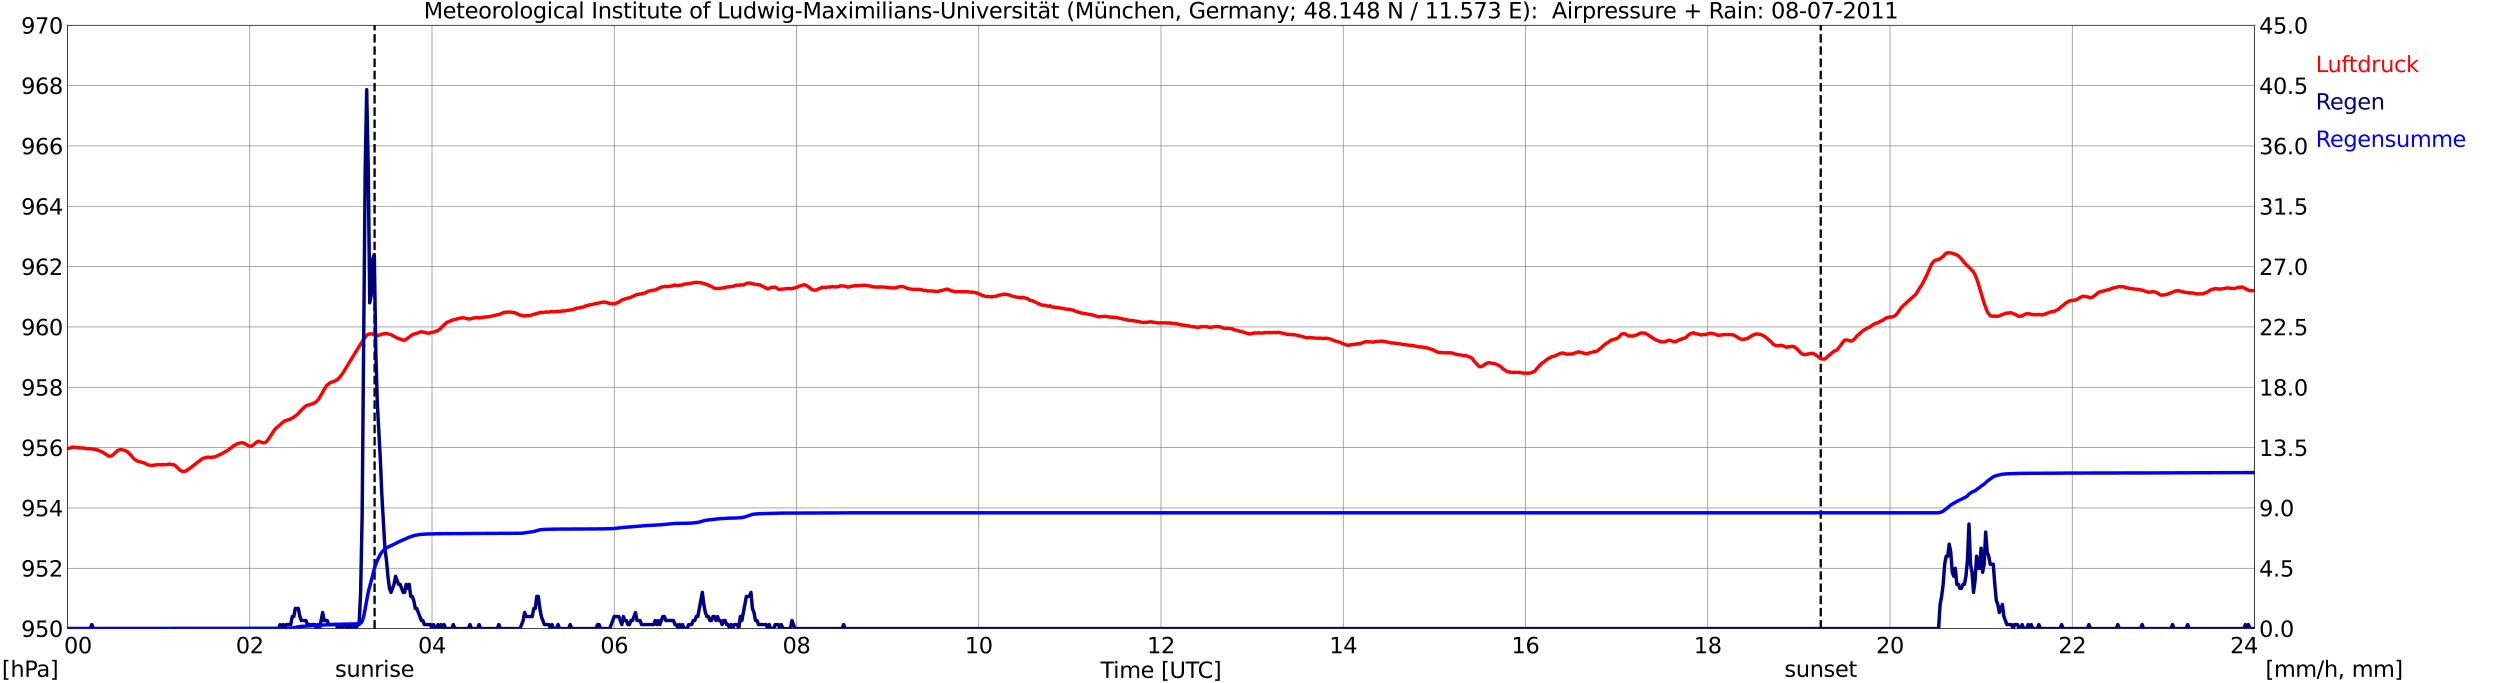 <?xml version="1.0" encoding="utf-8" standalone="no"?>
<!DOCTYPE svg PUBLIC "-//W3C//DTD SVG 1.1//EN"
  "http://www.w3.org/Graphics/SVG/1.1/DTD/svg11.dtd">
<svg xmlns:xlink="http://www.w3.org/1999/xlink" width="1085.4pt" height="296.64pt" viewBox="0 0 1085.4 296.64" xmlns="http://www.w3.org/2000/svg" version="1.1">
 <defs>
  <style type="text/css">*{stroke-linejoin: round; stroke-linecap: butt}</style>
 </defs>
 <g id="figure_1">
  <g id="patch_1">
   <path d="M 0 296.64 
L 1085.4 296.64 
L 1085.4 0 
L 0 0 
z
" style="fill: #ffffff"/>
  </g>
  <g id="axes_1">
   <g id="patch_2">
    <path d="M 29.306 272.909 
L 978.814 272.909 
L 978.814 10.976 
L 29.306 10.976 
z
" style="fill: #ffffff"/>
   </g>
   <g id="patch_3">
    <path d="M 978.814 272.909 
L 978.814 272.909 
L 978.814 10.976 
L 978.814 10.976 
z
" clip-path="url(#p592a0df551)" style="fill: #d3d3d3; opacity: 0.25; stroke: #d3d3d3; stroke-linejoin: miter"/>
   </g>
   <g id="matplotlib.axis_1">
    <g id="xtick_1">
     <g id="line2d_1">
      <path d="M 29.306 272.909 
L 29.306 10.976 
" clip-path="url(#p592a0df551)" style="fill: none; stroke: #808080; stroke-width: 0.3; stroke-linecap: square"/>
     </g>
     <g id="line2d_2"/>
     <g id="text_1">
      <!--    00 -->
      <g transform="translate(18.733 283.627) scale(0.095 -0.095)">
       <defs>
        <path id="DejaVuSans-20" transform="scale(0.016)"/>
        <path id="DejaVuSans-30" d="M 2034 4250 
Q 1547 4250 1301 3770 
Q 1056 3291 1056 2328 
Q 1056 1369 1301 889 
Q 1547 409 2034 409 
Q 2525 409 2770 889 
Q 3016 1369 3016 2328 
Q 3016 3291 2770 3770 
Q 2525 4250 2034 4250 
z
M 2034 4750 
Q 2819 4750 3233 4129 
Q 3647 3509 3647 2328 
Q 3647 1150 3233 529 
Q 2819 -91 2034 -91 
Q 1250 -91 836 529 
Q 422 1150 422 2328 
Q 422 3509 836 4129 
Q 1250 4750 2034 4750 
z
" transform="scale(0.016)"/>
       </defs>
       <use xlink:href="#DejaVuSans-20"/>
       <use xlink:href="#DejaVuSans-20" transform="translate(31.787 0)"/>
       <use xlink:href="#DejaVuSans-20" transform="translate(63.574 0)"/>
       <use xlink:href="#DejaVuSans-30" transform="translate(95.361 0)"/>
       <use xlink:href="#DejaVuSans-30" transform="translate(158.984 0)"/>
      </g>
     </g>
    </g>
    <g id="xtick_2">
     <g id="line2d_3">
      <path d="M 108.431 272.909 
L 108.431 10.976 
" clip-path="url(#p592a0df551)" style="fill: none; stroke: #808080; stroke-width: 0.3; stroke-linecap: square"/>
     </g>
     <g id="line2d_4"/>
     <g id="text_2">
      <!-- 02 -->
      <g transform="translate(102.387 283.627) scale(0.095 -0.095)">
       <defs>
        <path id="DejaVuSans-32" d="M 1228 531 
L 3431 531 
L 3431 0 
L 469 0 
L 469 531 
Q 828 903 1448 1529 
Q 2069 2156 2228 2338 
Q 2531 2678 2651 2914 
Q 2772 3150 2772 3378 
Q 2772 3750 2511 3984 
Q 2250 4219 1831 4219 
Q 1534 4219 1204 4116 
Q 875 4013 500 3803 
L 500 4441 
Q 881 4594 1212 4672 
Q 1544 4750 1819 4750 
Q 2544 4750 2975 4387 
Q 3406 4025 3406 3419 
Q 3406 3131 3298 2873 
Q 3191 2616 2906 2266 
Q 2828 2175 2409 1742 
Q 1991 1309 1228 531 
z
" transform="scale(0.016)"/>
       </defs>
       <use xlink:href="#DejaVuSans-30"/>
       <use xlink:href="#DejaVuSans-32" transform="translate(63.623 0)"/>
      </g>
     </g>
    </g>
    <g id="xtick_3">
     <g id="line2d_5">
      <path d="M 187.557 272.909 
L 187.557 10.976 
" clip-path="url(#p592a0df551)" style="fill: none; stroke: #808080; stroke-width: 0.3; stroke-linecap: square"/>
     </g>
     <g id="line2d_6"/>
     <g id="text_3">
      <!-- 04 -->
      <g transform="translate(181.513 283.627) scale(0.095 -0.095)">
       <defs>
        <path id="DejaVuSans-34" d="M 2419 4116 
L 825 1625 
L 2419 1625 
L 2419 4116 
z
M 2253 4666 
L 3047 4666 
L 3047 1625 
L 3713 1625 
L 3713 1100 
L 3047 1100 
L 3047 0 
L 2419 0 
L 2419 1100 
L 313 1100 
L 313 1709 
L 2253 4666 
z
" transform="scale(0.016)"/>
       </defs>
       <use xlink:href="#DejaVuSans-30"/>
       <use xlink:href="#DejaVuSans-34" transform="translate(63.623 0)"/>
      </g>
     </g>
    </g>
    <g id="xtick_4">
     <g id="line2d_7">
      <path d="M 266.683 272.909 
L 266.683 10.976 
" clip-path="url(#p592a0df551)" style="fill: none; stroke: #808080; stroke-width: 0.3; stroke-linecap: square"/>
     </g>
     <g id="line2d_8"/>
     <g id="text_4">
      <!-- 06 -->
      <g transform="translate(260.638 283.627) scale(0.095 -0.095)">
       <defs>
        <path id="DejaVuSans-36" d="M 2113 2584 
Q 1688 2584 1439 2293 
Q 1191 2003 1191 1497 
Q 1191 994 1439 701 
Q 1688 409 2113 409 
Q 2538 409 2786 701 
Q 3034 994 3034 1497 
Q 3034 2003 2786 2293 
Q 2538 2584 2113 2584 
z
M 3366 4563 
L 3366 3988 
Q 3128 4100 2886 4159 
Q 2644 4219 2406 4219 
Q 1781 4219 1451 3797 
Q 1122 3375 1075 2522 
Q 1259 2794 1537 2939 
Q 1816 3084 2150 3084 
Q 2853 3084 3261 2657 
Q 3669 2231 3669 1497 
Q 3669 778 3244 343 
Q 2819 -91 2113 -91 
Q 1303 -91 875 529 
Q 447 1150 447 2328 
Q 447 3434 972 4092 
Q 1497 4750 2381 4750 
Q 2619 4750 2861 4703 
Q 3103 4656 3366 4563 
z
" transform="scale(0.016)"/>
       </defs>
       <use xlink:href="#DejaVuSans-30"/>
       <use xlink:href="#DejaVuSans-36" transform="translate(63.623 0)"/>
      </g>
     </g>
    </g>
    <g id="xtick_5">
     <g id="line2d_9">
      <path d="M 345.808 272.909 
L 345.808 10.976 
" clip-path="url(#p592a0df551)" style="fill: none; stroke: #808080; stroke-width: 0.3; stroke-linecap: square"/>
     </g>
     <g id="line2d_10"/>
     <g id="text_5">
      <!-- 08 -->
      <g transform="translate(339.764 283.627) scale(0.095 -0.095)">
       <defs>
        <path id="DejaVuSans-38" d="M 2034 2216 
Q 1584 2216 1326 1975 
Q 1069 1734 1069 1313 
Q 1069 891 1326 650 
Q 1584 409 2034 409 
Q 2484 409 2743 651 
Q 3003 894 3003 1313 
Q 3003 1734 2745 1975 
Q 2488 2216 2034 2216 
z
M 1403 2484 
Q 997 2584 770 2862 
Q 544 3141 544 3541 
Q 544 4100 942 4425 
Q 1341 4750 2034 4750 
Q 2731 4750 3128 4425 
Q 3525 4100 3525 3541 
Q 3525 3141 3298 2862 
Q 3072 2584 2669 2484 
Q 3125 2378 3379 2068 
Q 3634 1759 3634 1313 
Q 3634 634 3220 271 
Q 2806 -91 2034 -91 
Q 1263 -91 848 271 
Q 434 634 434 1313 
Q 434 1759 690 2068 
Q 947 2378 1403 2484 
z
M 1172 3481 
Q 1172 3119 1398 2916 
Q 1625 2713 2034 2713 
Q 2441 2713 2670 2916 
Q 2900 3119 2900 3481 
Q 2900 3844 2670 4047 
Q 2441 4250 2034 4250 
Q 1625 4250 1398 4047 
Q 1172 3844 1172 3481 
z
" transform="scale(0.016)"/>
       </defs>
       <use xlink:href="#DejaVuSans-30"/>
       <use xlink:href="#DejaVuSans-38" transform="translate(63.623 0)"/>
      </g>
     </g>
    </g>
    <g id="xtick_6">
     <g id="line2d_11">
      <path d="M 424.934 272.909 
L 424.934 10.976 
" clip-path="url(#p592a0df551)" style="fill: none; stroke: #808080; stroke-width: 0.3; stroke-linecap: square"/>
     </g>
     <g id="line2d_12"/>
     <g id="text_6">
      <!-- 10 -->
      <g transform="translate(418.89 283.627) scale(0.095 -0.095)">
       <defs>
        <path id="DejaVuSans-31" d="M 794 531 
L 1825 531 
L 1825 4091 
L 703 3866 
L 703 4441 
L 1819 4666 
L 2450 4666 
L 2450 531 
L 3481 531 
L 3481 0 
L 794 0 
L 794 531 
z
" transform="scale(0.016)"/>
       </defs>
       <use xlink:href="#DejaVuSans-31"/>
       <use xlink:href="#DejaVuSans-30" transform="translate(63.623 0)"/>
      </g>
     </g>
    </g>
    <g id="xtick_7">
     <g id="line2d_13">
      <path d="M 504.06 272.909 
L 504.06 10.976 
" clip-path="url(#p592a0df551)" style="fill: none; stroke: #808080; stroke-width: 0.3; stroke-linecap: square"/>
     </g>
     <g id="line2d_14"/>
     <g id="text_7">
      <!-- 12 -->
      <g transform="translate(498.015 283.627) scale(0.095 -0.095)">
       <use xlink:href="#DejaVuSans-31"/>
       <use xlink:href="#DejaVuSans-32" transform="translate(63.623 0)"/>
      </g>
     </g>
    </g>
    <g id="xtick_8">
     <g id="line2d_15">
      <path d="M 583.185 272.909 
L 583.185 10.976 
" clip-path="url(#p592a0df551)" style="fill: none; stroke: #808080; stroke-width: 0.3; stroke-linecap: square"/>
     </g>
     <g id="line2d_16"/>
     <g id="text_8">
      <!-- 14 -->
      <g transform="translate(577.141 283.627) scale(0.095 -0.095)">
       <use xlink:href="#DejaVuSans-31"/>
       <use xlink:href="#DejaVuSans-34" transform="translate(63.623 0)"/>
      </g>
     </g>
    </g>
    <g id="xtick_9">
     <g id="line2d_17">
      <path d="M 662.311 272.909 
L 662.311 10.976 
" clip-path="url(#p592a0df551)" style="fill: none; stroke: #808080; stroke-width: 0.3; stroke-linecap: square"/>
     </g>
     <g id="line2d_18"/>
     <g id="text_9">
      <!-- 16 -->
      <g transform="translate(656.267 283.627) scale(0.095 -0.095)">
       <use xlink:href="#DejaVuSans-31"/>
       <use xlink:href="#DejaVuSans-36" transform="translate(63.623 0)"/>
      </g>
     </g>
    </g>
    <g id="xtick_10">
     <g id="line2d_19">
      <path d="M 741.437 272.909 
L 741.437 10.976 
" clip-path="url(#p592a0df551)" style="fill: none; stroke: #808080; stroke-width: 0.3; stroke-linecap: square"/>
     </g>
     <g id="line2d_20"/>
     <g id="text_10">
      <!-- 18 -->
      <g transform="translate(735.392 283.627) scale(0.095 -0.095)">
       <use xlink:href="#DejaVuSans-31"/>
       <use xlink:href="#DejaVuSans-38" transform="translate(63.623 0)"/>
      </g>
     </g>
    </g>
    <g id="xtick_11">
     <g id="line2d_21">
      <path d="M 820.562 272.909 
L 820.562 10.976 
" clip-path="url(#p592a0df551)" style="fill: none; stroke: #808080; stroke-width: 0.3; stroke-linecap: square"/>
     </g>
     <g id="line2d_22"/>
     <g id="text_11">
      <!-- 20 -->
      <g transform="translate(814.518 283.627) scale(0.095 -0.095)">
       <use xlink:href="#DejaVuSans-32"/>
       <use xlink:href="#DejaVuSans-30" transform="translate(63.623 0)"/>
      </g>
     </g>
    </g>
    <g id="xtick_12">
     <g id="line2d_23">
      <path d="M 899.688 272.909 
L 899.688 10.976 
" clip-path="url(#p592a0df551)" style="fill: none; stroke: #808080; stroke-width: 0.3; stroke-linecap: square"/>
     </g>
     <g id="line2d_24"/>
     <g id="text_12">
      <!-- 22 -->
      <g transform="translate(893.644 283.627) scale(0.095 -0.095)">
       <use xlink:href="#DejaVuSans-32"/>
       <use xlink:href="#DejaVuSans-32" transform="translate(63.623 0)"/>
      </g>
     </g>
    </g>
    <g id="xtick_13">
     <g id="line2d_25">
      <path d="M 978.814 272.909 
L 978.814 10.976 
" clip-path="url(#p592a0df551)" style="fill: none; stroke: #808080; stroke-width: 0.3; stroke-linecap: square"/>
     </g>
     <g id="line2d_26"/>
     <g id="text_13">
      <!-- 24    -->
      <g transform="translate(968.241 283.627) scale(0.095 -0.095)">
       <use xlink:href="#DejaVuSans-32"/>
       <use xlink:href="#DejaVuSans-34" transform="translate(63.623 0)"/>
       <use xlink:href="#DejaVuSans-20" transform="translate(127.246 0)"/>
       <use xlink:href="#DejaVuSans-20" transform="translate(159.033 0)"/>
       <use xlink:href="#DejaVuSans-20" transform="translate(190.82 0)"/>
      </g>
     </g>
    </g>
    <g id="text_14">
     <!-- Time [UTC] -->
     <g transform="translate(477.806 294.322) scale(0.095 -0.095)">
      <defs>
       <path id="DejaVuSans-54" d="M -19 4666 
L 3928 4666 
L 3928 4134 
L 2272 4134 
L 2272 0 
L 1638 0 
L 1638 4134 
L -19 4134 
L -19 4666 
z
" transform="scale(0.016)"/>
       <path id="DejaVuSans-69" d="M 603 3500 
L 1178 3500 
L 1178 0 
L 603 0 
L 603 3500 
z
M 603 4863 
L 1178 4863 
L 1178 4134 
L 603 4134 
L 603 4863 
z
" transform="scale(0.016)"/>
       <path id="DejaVuSans-6d" d="M 3328 2828 
Q 3544 3216 3844 3400 
Q 4144 3584 4550 3584 
Q 5097 3584 5394 3201 
Q 5691 2819 5691 2113 
L 5691 0 
L 5113 0 
L 5113 2094 
Q 5113 2597 4934 2840 
Q 4756 3084 4391 3084 
Q 3944 3084 3684 2787 
Q 3425 2491 3425 1978 
L 3425 0 
L 2847 0 
L 2847 2094 
Q 2847 2600 2669 2842 
Q 2491 3084 2119 3084 
Q 1678 3084 1418 2786 
Q 1159 2488 1159 1978 
L 1159 0 
L 581 0 
L 581 3500 
L 1159 3500 
L 1159 2956 
Q 1356 3278 1631 3431 
Q 1906 3584 2284 3584 
Q 2666 3584 2933 3390 
Q 3200 3197 3328 2828 
z
" transform="scale(0.016)"/>
       <path id="DejaVuSans-65" d="M 3597 1894 
L 3597 1613 
L 953 1613 
Q 991 1019 1311 708 
Q 1631 397 2203 397 
Q 2534 397 2845 478 
Q 3156 559 3463 722 
L 3463 178 
Q 3153 47 2828 -22 
Q 2503 -91 2169 -91 
Q 1331 -91 842 396 
Q 353 884 353 1716 
Q 353 2575 817 3079 
Q 1281 3584 2069 3584 
Q 2775 3584 3186 3129 
Q 3597 2675 3597 1894 
z
M 3022 2063 
Q 3016 2534 2758 2815 
Q 2500 3097 2075 3097 
Q 1594 3097 1305 2825 
Q 1016 2553 972 2059 
L 3022 2063 
z
" transform="scale(0.016)"/>
       <path id="DejaVuSans-5b" d="M 550 4863 
L 1875 4863 
L 1875 4416 
L 1125 4416 
L 1125 -397 
L 1875 -397 
L 1875 -844 
L 550 -844 
L 550 4863 
z
" transform="scale(0.016)"/>
       <path id="DejaVuSans-55" d="M 556 4666 
L 1191 4666 
L 1191 1831 
Q 1191 1081 1462 751 
Q 1734 422 2344 422 
Q 2950 422 3222 751 
Q 3494 1081 3494 1831 
L 3494 4666 
L 4128 4666 
L 4128 1753 
Q 4128 841 3676 375 
Q 3225 -91 2344 -91 
Q 1459 -91 1007 375 
Q 556 841 556 1753 
L 556 4666 
z
" transform="scale(0.016)"/>
       <path id="DejaVuSans-43" d="M 4122 4306 
L 4122 3641 
Q 3803 3938 3442 4084 
Q 3081 4231 2675 4231 
Q 1875 4231 1450 3742 
Q 1025 3253 1025 2328 
Q 1025 1406 1450 917 
Q 1875 428 2675 428 
Q 3081 428 3442 575 
Q 3803 722 4122 1019 
L 4122 359 
Q 3791 134 3420 21 
Q 3050 -91 2638 -91 
Q 1578 -91 968 557 
Q 359 1206 359 2328 
Q 359 3453 968 4101 
Q 1578 4750 2638 4750 
Q 3056 4750 3426 4639 
Q 3797 4528 4122 4306 
z
" transform="scale(0.016)"/>
       <path id="DejaVuSans-5d" d="M 1947 4863 
L 1947 -844 
L 622 -844 
L 622 -397 
L 1369 -397 
L 1369 4416 
L 622 4416 
L 622 4863 
L 1947 4863 
z
" transform="scale(0.016)"/>
      </defs>
      <use xlink:href="#DejaVuSans-54"/>
      <use xlink:href="#DejaVuSans-69" transform="translate(57.959 0)"/>
      <use xlink:href="#DejaVuSans-6d" transform="translate(85.742 0)"/>
      <use xlink:href="#DejaVuSans-65" transform="translate(183.154 0)"/>
      <use xlink:href="#DejaVuSans-20" transform="translate(244.678 0)"/>
      <use xlink:href="#DejaVuSans-5b" transform="translate(276.465 0)"/>
      <use xlink:href="#DejaVuSans-55" transform="translate(315.479 0)"/>
      <use xlink:href="#DejaVuSans-54" transform="translate(388.672 0)"/>
      <use xlink:href="#DejaVuSans-43" transform="translate(443.881 0)"/>
      <use xlink:href="#DejaVuSans-5d" transform="translate(513.705 0)"/>
     </g>
    </g>
   </g>
   <g id="matplotlib.axis_2">
    <g id="ytick_1">
     <g id="line2d_27">
      <path d="M 29.306 272.909 
L 978.814 272.909 
" clip-path="url(#p592a0df551)" style="fill: none; stroke: #808080; stroke-width: 0.3; stroke-linecap: square"/>
     </g>
     <g id="line2d_28"/>
     <g id="text_15">
      <!-- 950 -->
      <g transform="translate(9.173 276.518) scale(0.095 -0.095)">
       <defs>
        <path id="DejaVuSans-39" d="M 703 97 
L 703 672 
Q 941 559 1184 500 
Q 1428 441 1663 441 
Q 2288 441 2617 861 
Q 2947 1281 2994 2138 
Q 2813 1869 2534 1725 
Q 2256 1581 1919 1581 
Q 1219 1581 811 2004 
Q 403 2428 403 3163 
Q 403 3881 828 4315 
Q 1253 4750 1959 4750 
Q 2769 4750 3195 4129 
Q 3622 3509 3622 2328 
Q 3622 1225 3098 567 
Q 2575 -91 1691 -91 
Q 1453 -91 1209 -44 
Q 966 3 703 97 
z
M 1959 2075 
Q 2384 2075 2632 2365 
Q 2881 2656 2881 3163 
Q 2881 3666 2632 3958 
Q 2384 4250 1959 4250 
Q 1534 4250 1286 3958 
Q 1038 3666 1038 3163 
Q 1038 2656 1286 2365 
Q 1534 2075 1959 2075 
z
" transform="scale(0.016)"/>
        <path id="DejaVuSans-35" d="M 691 4666 
L 3169 4666 
L 3169 4134 
L 1269 4134 
L 1269 2991 
Q 1406 3038 1543 3061 
Q 1681 3084 1819 3084 
Q 2600 3084 3056 2656 
Q 3513 2228 3513 1497 
Q 3513 744 3044 326 
Q 2575 -91 1722 -91 
Q 1428 -91 1123 -41 
Q 819 9 494 109 
L 494 744 
Q 775 591 1075 516 
Q 1375 441 1709 441 
Q 2250 441 2565 725 
Q 2881 1009 2881 1497 
Q 2881 1984 2565 2268 
Q 2250 2553 1709 2553 
Q 1456 2553 1204 2497 
Q 953 2441 691 2322 
L 691 4666 
z
" transform="scale(0.016)"/>
       </defs>
       <use xlink:href="#DejaVuSans-39"/>
       <use xlink:href="#DejaVuSans-35" transform="translate(63.623 0)"/>
       <use xlink:href="#DejaVuSans-30" transform="translate(127.246 0)"/>
      </g>
     </g>
    </g>
    <g id="ytick_2">
     <g id="line2d_29">
      <path d="M 29.306 246.715 
L 978.814 246.715 
" clip-path="url(#p592a0df551)" style="fill: none; stroke: #808080; stroke-width: 0.3; stroke-linecap: square"/>
     </g>
     <g id="line2d_30"/>
     <g id="text_16">
      <!-- 952 -->
      <g transform="translate(9.173 250.325) scale(0.095 -0.095)">
       <use xlink:href="#DejaVuSans-39"/>
       <use xlink:href="#DejaVuSans-35" transform="translate(63.623 0)"/>
       <use xlink:href="#DejaVuSans-32" transform="translate(127.246 0)"/>
      </g>
     </g>
    </g>
    <g id="ytick_3">
     <g id="line2d_31">
      <path d="M 29.306 220.522 
L 978.814 220.522 
" clip-path="url(#p592a0df551)" style="fill: none; stroke: #808080; stroke-width: 0.3; stroke-linecap: square"/>
     </g>
     <g id="line2d_32"/>
     <g id="text_17">
      <!-- 954 -->
      <g transform="translate(9.173 224.131) scale(0.095 -0.095)">
       <use xlink:href="#DejaVuSans-39"/>
       <use xlink:href="#DejaVuSans-35" transform="translate(63.623 0)"/>
       <use xlink:href="#DejaVuSans-34" transform="translate(127.246 0)"/>
      </g>
     </g>
    </g>
    <g id="ytick_4">
     <g id="line2d_33">
      <path d="M 29.306 194.329 
L 978.814 194.329 
" clip-path="url(#p592a0df551)" style="fill: none; stroke: #808080; stroke-width: 0.3; stroke-linecap: square"/>
     </g>
     <g id="line2d_34"/>
     <g id="text_18">
      <!-- 956 -->
      <g transform="translate(9.173 197.938) scale(0.095 -0.095)">
       <use xlink:href="#DejaVuSans-39"/>
       <use xlink:href="#DejaVuSans-35" transform="translate(63.623 0)"/>
       <use xlink:href="#DejaVuSans-36" transform="translate(127.246 0)"/>
      </g>
     </g>
    </g>
    <g id="ytick_5">
     <g id="line2d_35">
      <path d="M 29.306 168.136 
L 978.814 168.136 
" clip-path="url(#p592a0df551)" style="fill: none; stroke: #808080; stroke-width: 0.3; stroke-linecap: square"/>
     </g>
     <g id="line2d_36"/>
     <g id="text_19">
      <!-- 958 -->
      <g transform="translate(9.173 171.745) scale(0.095 -0.095)">
       <use xlink:href="#DejaVuSans-39"/>
       <use xlink:href="#DejaVuSans-35" transform="translate(63.623 0)"/>
       <use xlink:href="#DejaVuSans-38" transform="translate(127.246 0)"/>
      </g>
     </g>
    </g>
    <g id="ytick_6">
     <g id="line2d_37">
      <path d="M 29.306 141.942 
L 978.814 141.942 
" clip-path="url(#p592a0df551)" style="fill: none; stroke: #808080; stroke-width: 0.3; stroke-linecap: square"/>
     </g>
     <g id="line2d_38"/>
     <g id="text_20">
      <!-- 960 -->
      <g transform="translate(9.173 145.551) scale(0.095 -0.095)">
       <use xlink:href="#DejaVuSans-39"/>
       <use xlink:href="#DejaVuSans-36" transform="translate(63.623 0)"/>
       <use xlink:href="#DejaVuSans-30" transform="translate(127.246 0)"/>
      </g>
     </g>
    </g>
    <g id="ytick_7">
     <g id="line2d_39">
      <path d="M 29.306 115.749 
L 978.814 115.749 
" clip-path="url(#p592a0df551)" style="fill: none; stroke: #808080; stroke-width: 0.3; stroke-linecap: square"/>
     </g>
     <g id="line2d_40"/>
     <g id="text_21">
      <!-- 962 -->
      <g transform="translate(9.173 119.358) scale(0.095 -0.095)">
       <use xlink:href="#DejaVuSans-39"/>
       <use xlink:href="#DejaVuSans-36" transform="translate(63.623 0)"/>
       <use xlink:href="#DejaVuSans-32" transform="translate(127.246 0)"/>
      </g>
     </g>
    </g>
    <g id="ytick_8">
     <g id="line2d_41">
      <path d="M 29.306 89.556 
L 978.814 89.556 
" clip-path="url(#p592a0df551)" style="fill: none; stroke: #808080; stroke-width: 0.3; stroke-linecap: square"/>
     </g>
     <g id="line2d_42"/>
     <g id="text_22">
      <!-- 964 -->
      <g transform="translate(9.173 93.165) scale(0.095 -0.095)">
       <use xlink:href="#DejaVuSans-39"/>
       <use xlink:href="#DejaVuSans-36" transform="translate(63.623 0)"/>
       <use xlink:href="#DejaVuSans-34" transform="translate(127.246 0)"/>
      </g>
     </g>
    </g>
    <g id="ytick_9">
     <g id="line2d_43">
      <path d="M 29.306 63.362 
L 978.814 63.362 
" clip-path="url(#p592a0df551)" style="fill: none; stroke: #808080; stroke-width: 0.3; stroke-linecap: square"/>
     </g>
     <g id="line2d_44"/>
     <g id="text_23">
      <!-- 966 -->
      <g transform="translate(9.173 66.972) scale(0.095 -0.095)">
       <use xlink:href="#DejaVuSans-39"/>
       <use xlink:href="#DejaVuSans-36" transform="translate(63.623 0)"/>
       <use xlink:href="#DejaVuSans-36" transform="translate(127.246 0)"/>
      </g>
     </g>
    </g>
    <g id="ytick_10">
     <g id="line2d_45">
      <path d="M 29.306 37.169 
L 978.814 37.169 
" clip-path="url(#p592a0df551)" style="fill: none; stroke: #808080; stroke-width: 0.3; stroke-linecap: square"/>
     </g>
     <g id="line2d_46"/>
     <g id="text_24">
      <!-- 968 -->
      <g transform="translate(9.173 40.778) scale(0.095 -0.095)">
       <use xlink:href="#DejaVuSans-39"/>
       <use xlink:href="#DejaVuSans-36" transform="translate(63.623 0)"/>
       <use xlink:href="#DejaVuSans-38" transform="translate(127.246 0)"/>
      </g>
     </g>
    </g>
    <g id="ytick_11">
     <g id="line2d_47">
      <path d="M 29.306 10.976 
L 978.814 10.976 
" clip-path="url(#p592a0df551)" style="fill: none; stroke: #808080; stroke-width: 0.3; stroke-linecap: square"/>
     </g>
     <g id="line2d_48"/>
     <g id="text_25">
      <!-- 970 -->
      <g transform="translate(9.173 14.585) scale(0.095 -0.095)">
       <defs>
        <path id="DejaVuSans-37" d="M 525 4666 
L 3525 4666 
L 3525 4397 
L 1831 0 
L 1172 0 
L 2766 4134 
L 525 4134 
L 525 4666 
z
" transform="scale(0.016)"/>
       </defs>
       <use xlink:href="#DejaVuSans-39"/>
       <use xlink:href="#DejaVuSans-37" transform="translate(63.623 0)"/>
       <use xlink:href="#DejaVuSans-30" transform="translate(127.246 0)"/>
      </g>
     </g>
    </g>
   </g>
   <g id="line2d_49">
    <path d="M 162.633 272.909 
L 162.633 10.976 
" clip-path="url(#p592a0df551)" style="fill: none; stroke-dasharray: 3.7,1.6; stroke-dashoffset: 0; stroke: #000000"/>
   </g>
   <g id="line2d_50">
    <path d="M 790.495 272.909 
L 790.495 10.976 
" clip-path="url(#p592a0df551)" style="fill: none; stroke-dasharray: 3.7,1.6; stroke-dashoffset: 0; stroke: #000000"/>
   </g>
   <g id="line2d_51">
    <path d="M 29.306 194.765 
L 30.625 194.46 
L 31.284 194.119 
L 32.603 194.25 
L 36.559 194.565 
L 37.878 194.827 
L 39.197 194.8 
L 41.834 195.193 
L 44.472 196.241 
L 46.45 197.551 
L 47.109 197.944 
L 47.768 198.101 
L 48.428 197.865 
L 49.087 197.498 
L 51.065 195.586 
L 52.384 195.167 
L 53.703 195.403 
L 55.022 195.927 
L 55.681 196.424 
L 56.34 197.079 
L 57.659 198.625 
L 58.319 199.332 
L 59.637 200.17 
L 62.275 200.903 
L 62.934 201.113 
L 64.253 201.873 
L 64.912 201.899 
L 65.572 202.108 
L 68.869 201.689 
L 70.187 201.846 
L 70.847 201.611 
L 71.506 201.794 
L 72.825 201.637 
L 73.484 201.506 
L 74.803 201.715 
L 75.462 201.742 
L 76.122 202.161 
L 78.1 204.073 
L 78.759 204.492 
L 79.419 204.754 
L 80.737 204.518 
L 81.397 203.968 
L 82.056 203.627 
L 83.375 202.606 
L 84.034 202.03 
L 84.694 201.611 
L 86.013 200.458 
L 86.672 200.065 
L 87.991 199.044 
L 89.969 198.52 
L 90.628 198.494 
L 91.288 198.651 
L 92.606 198.389 
L 93.266 198.389 
L 96.563 196.843 
L 99.2 195.35 
L 99.86 194.696 
L 100.519 194.276 
L 101.178 193.674 
L 103.156 192.6 
L 104.475 192.286 
L 105.135 192.233 
L 105.794 192.364 
L 106.453 192.652 
L 107.772 193.464 
L 108.431 193.7 
L 109.091 193.726 
L 109.75 193.386 
L 111.069 192.233 
L 111.728 191.788 
L 112.388 191.579 
L 113.707 192.102 
L 114.366 192.233 
L 115.025 192.181 
L 115.685 191.788 
L 116.344 190.95 
L 118.982 186.916 
L 119.641 186.104 
L 120.96 184.978 
L 122.938 183.223 
L 123.597 182.751 
L 126.235 181.913 
L 127.553 181.101 
L 129.532 179.53 
L 130.191 178.691 
L 132.169 176.753 
L 132.829 176.229 
L 136.125 175.129 
L 136.785 174.789 
L 138.104 173.636 
L 139.422 171.514 
L 141.4 167.952 
L 142.06 167.166 
L 143.379 166.145 
L 145.357 165.411 
L 146.676 164.73 
L 148.654 162.294 
L 154.588 152.577 
L 157.226 148.333 
L 157.885 147.129 
L 158.544 146.474 
L 159.204 145.478 
L 160.523 144.928 
L 161.182 145.033 
L 161.841 144.981 
L 162.501 145.4 
L 163.819 145.714 
L 165.138 145.321 
L 165.798 145.033 
L 166.457 145.033 
L 167.116 144.824 
L 167.776 144.824 
L 169.754 145.269 
L 171.073 146.028 
L 171.732 146.317 
L 172.391 146.736 
L 175.029 147.679 
L 175.688 147.731 
L 177.666 146.369 
L 178.985 145.321 
L 182.941 144.012 
L 183.601 144.195 
L 184.26 144.221 
L 184.92 144.457 
L 186.238 144.719 
L 186.898 144.352 
L 187.557 144.326 
L 188.876 144.038 
L 189.535 143.697 
L 190.195 143.488 
L 190.854 142.99 
L 193.492 140.397 
L 194.151 139.899 
L 196.129 139.113 
L 196.788 138.825 
L 197.448 138.747 
L 199.426 138.17 
L 200.745 137.987 
L 201.404 137.987 
L 202.723 138.328 
L 203.382 138.485 
L 204.042 138.459 
L 205.36 138.118 
L 206.679 137.935 
L 207.339 137.908 
L 207.998 138.039 
L 210.635 137.62 
L 212.614 137.489 
L 213.932 137.123 
L 217.229 136.363 
L 217.889 135.996 
L 219.207 135.577 
L 219.867 135.63 
L 220.526 135.446 
L 221.845 135.525 
L 223.823 135.865 
L 225.142 136.546 
L 225.801 136.808 
L 226.461 136.861 
L 227.779 137.227 
L 228.439 137.044 
L 229.757 137.07 
L 233.714 135.918 
L 235.033 135.551 
L 235.692 135.708 
L 237.011 135.446 
L 238.329 135.551 
L 238.989 135.315 
L 239.648 135.289 
L 240.308 135.394 
L 242.286 135.158 
L 242.945 135.263 
L 243.604 135.08 
L 245.583 134.922 
L 246.242 134.739 
L 247.561 134.608 
L 248.88 134.399 
L 250.198 133.796 
L 250.858 133.796 
L 252.836 133.351 
L 253.495 133.246 
L 254.155 132.827 
L 254.814 132.775 
L 255.473 132.486 
L 262.067 131.124 
L 263.386 131.308 
L 264.045 131.596 
L 265.364 131.805 
L 266.683 131.936 
L 268.661 131.203 
L 269.98 130.234 
L 272.617 129.396 
L 273.277 129.343 
L 274.595 128.741 
L 275.255 128.479 
L 275.914 128.086 
L 277.233 127.745 
L 279.211 127.484 
L 280.53 126.986 
L 281.189 126.541 
L 281.849 126.331 
L 282.508 126.252 
L 283.167 126.043 
L 284.486 125.886 
L 286.464 124.995 
L 287.124 124.628 
L 289.102 124.288 
L 289.761 124.524 
L 290.42 124.288 
L 291.739 124.183 
L 293.058 123.738 
L 293.717 124 
L 295.696 123.79 
L 296.355 123.712 
L 297.014 123.371 
L 298.992 123.162 
L 300.971 122.795 
L 302.289 122.559 
L 302.949 122.69 
L 304.267 122.716 
L 305.586 123.162 
L 306.246 123.266 
L 308.224 124.078 
L 310.202 125.1 
L 311.521 125.283 
L 314.158 124.995 
L 315.477 124.681 
L 316.136 124.497 
L 316.796 124.524 
L 317.455 124.393 
L 318.114 124.419 
L 319.433 123.816 
L 320.752 123.843 
L 321.411 123.659 
L 322.73 123.738 
L 324.049 123.135 
L 324.708 122.926 
L 325.368 122.874 
L 326.027 122.978 
L 326.686 123.24 
L 327.346 123.24 
L 328.005 123.502 
L 329.983 123.712 
L 333.28 125.44 
L 335.258 124.707 
L 335.918 124.759 
L 336.577 124.628 
L 337.896 125.545 
L 338.555 125.702 
L 339.215 125.545 
L 340.533 125.44 
L 342.512 125.231 
L 343.171 125.414 
L 345.808 124.838 
L 346.468 124.445 
L 349.105 123.607 
L 349.765 123.816 
L 351.083 124.576 
L 352.402 125.702 
L 353.721 125.991 
L 354.38 125.886 
L 357.018 124.733 
L 358.337 124.812 
L 359.655 124.602 
L 360.315 124.655 
L 360.974 124.445 
L 361.634 124.419 
L 362.293 124.602 
L 363.612 124.471 
L 364.271 124.419 
L 364.93 124.078 
L 366.909 124.262 
L 368.227 124.681 
L 369.546 124.262 
L 370.206 124.262 
L 370.865 124.052 
L 371.524 123.974 
L 372.184 124.078 
L 375.481 123.816 
L 377.459 124.131 
L 378.118 124.262 
L 378.777 124.524 
L 381.415 124.655 
L 382.074 124.55 
L 385.371 124.759 
L 386.031 124.943 
L 388.668 125.021 
L 390.646 124.419 
L 391.965 124.393 
L 394.603 125.388 
L 395.921 125.545 
L 396.581 125.702 
L 397.24 125.598 
L 399.878 125.676 
L 400.537 125.964 
L 401.196 126.121 
L 401.856 126.095 
L 402.515 126.331 
L 403.175 126.252 
L 407.131 126.541 
L 409.109 126.043 
L 411.087 125.519 
L 411.746 125.676 
L 413.065 126.279 
L 415.043 126.645 
L 420.318 126.672 
L 420.978 126.829 
L 422.297 126.829 
L 424.275 127.248 
L 424.934 127.51 
L 426.253 128.191 
L 428.231 128.793 
L 428.89 128.688 
L 430.209 128.898 
L 430.869 128.767 
L 432.187 128.715 
L 433.506 128.191 
L 434.165 128.138 
L 435.484 127.772 
L 436.803 127.745 
L 437.462 127.955 
L 438.122 128.034 
L 439.44 128.584 
L 441.419 129.003 
L 442.737 129.186 
L 443.397 129.238 
L 444.056 129.108 
L 445.375 129.448 
L 446.034 129.658 
L 447.353 130.417 
L 448.012 130.47 
L 451.969 132.303 
L 452.628 132.486 
L 453.287 132.513 
L 455.266 132.958 
L 455.925 132.722 
L 456.584 133.22 
L 461.859 133.927 
L 462.519 134.189 
L 464.497 134.32 
L 466.475 134.818 
L 467.134 135.237 
L 468.453 135.551 
L 469.113 135.813 
L 474.388 136.756 
L 475.047 136.887 
L 475.706 137.201 
L 477.025 137.542 
L 479.663 137.306 
L 480.981 137.516 
L 482.3 137.699 
L 483.619 137.725 
L 484.278 137.856 
L 484.938 137.83 
L 485.597 138.066 
L 486.916 138.328 
L 488.235 138.668 
L 488.894 138.72 
L 489.553 139.009 
L 491.532 139.166 
L 493.51 139.48 
L 494.828 139.69 
L 496.147 140.03 
L 497.466 139.925 
L 498.125 139.925 
L 499.444 139.716 
L 503.4 140.266 
L 504.06 140.135 
L 508.016 140.24 
L 510.654 140.554 
L 513.291 141.13 
L 514.61 141.235 
L 515.929 141.497 
L 517.907 141.89 
L 518.566 141.89 
L 519.885 142.099 
L 520.544 142.047 
L 521.863 141.759 
L 523.841 141.864 
L 524.501 141.916 
L 525.16 142.152 
L 526.479 141.995 
L 527.138 141.837 
L 529.116 141.759 
L 529.776 141.995 
L 530.435 142.099 
L 531.094 142.414 
L 531.754 142.571 
L 533.073 142.518 
L 534.391 142.676 
L 535.051 142.78 
L 535.71 143.121 
L 538.348 143.828 
L 539.007 143.907 
L 542.304 144.981 
L 543.623 144.85 
L 544.282 144.588 
L 546.26 144.535 
L 546.919 144.509 
L 547.579 144.64 
L 549.557 144.378 
L 550.216 144.457 
L 550.876 144.326 
L 551.535 144.483 
L 552.854 144.352 
L 554.173 144.404 
L 554.832 144.273 
L 556.81 144.64 
L 558.788 145.164 
L 562.085 145.347 
L 565.382 146.107 
L 566.701 146.526 
L 567.36 146.605 
L 568.679 146.552 
L 569.998 146.683 
L 571.317 146.814 
L 573.954 146.867 
L 574.613 146.998 
L 575.273 146.84 
L 576.592 146.945 
L 577.91 147.286 
L 578.57 147.652 
L 580.548 148.307 
L 581.207 148.438 
L 583.845 149.512 
L 585.164 149.905 
L 589.779 149.25 
L 590.439 149.224 
L 591.757 148.726 
L 593.076 148.307 
L 596.373 148.543 
L 597.032 148.307 
L 597.692 148.307 
L 598.351 148.176 
L 599.011 148.229 
L 599.67 148.071 
L 602.307 148.491 
L 604.286 148.936 
L 604.945 148.91 
L 611.539 149.853 
L 612.858 149.984 
L 614.836 150.298 
L 616.154 150.665 
L 616.814 150.56 
L 618.792 150.927 
L 619.451 150.953 
L 620.111 151.241 
L 621.429 151.608 
L 622.089 151.817 
L 623.408 152.577 
L 624.726 153.048 
L 626.045 153.048 
L 626.705 153.179 
L 630.001 153.153 
L 632.639 153.965 
L 633.958 154.07 
L 635.276 154.332 
L 636.595 154.463 
L 638.573 155.17 
L 639.233 155.668 
L 639.892 156.637 
L 641.87 158.837 
L 642.53 159.23 
L 643.189 159.125 
L 643.848 158.785 
L 645.167 157.894 
L 645.827 157.606 
L 646.486 157.449 
L 647.145 157.553 
L 648.464 157.92 
L 649.123 157.92 
L 651.102 158.837 
L 651.761 159.361 
L 652.42 160.042 
L 653.739 160.906 
L 654.399 161.43 
L 655.058 161.404 
L 655.717 161.613 
L 657.036 161.718 
L 657.695 161.613 
L 659.014 161.718 
L 659.674 161.64 
L 661.652 162.059 
L 662.311 161.928 
L 662.97 162.033 
L 664.289 161.98 
L 666.267 161.247 
L 667.586 159.597 
L 669.564 157.553 
L 670.224 157.239 
L 671.542 156.113 
L 673.521 154.96 
L 674.839 154.62 
L 677.477 153.415 
L 678.136 153.284 
L 678.796 153.31 
L 679.455 153.467 
L 680.114 153.755 
L 682.752 153.677 
L 683.411 153.363 
L 684.73 152.97 
L 685.389 152.76 
L 688.686 153.598 
L 691.983 152.708 
L 692.643 152.681 
L 693.302 152.42 
L 693.961 152 
L 696.599 149.695 
L 697.258 149.145 
L 697.918 148.805 
L 699.236 147.888 
L 699.896 147.495 
L 700.555 147.469 
L 701.215 147.181 
L 701.874 147.05 
L 703.193 146.002 
L 703.852 145.138 
L 705.171 144.797 
L 707.149 145.897 
L 707.808 145.793 
L 708.468 145.976 
L 709.127 145.845 
L 710.446 145.426 
L 711.105 145.295 
L 711.765 144.824 
L 712.424 144.588 
L 713.083 144.535 
L 714.402 144.693 
L 718.358 147.259 
L 719.018 147.626 
L 719.677 147.81 
L 720.996 148.412 
L 722.315 148.438 
L 722.974 148.333 
L 724.293 147.757 
L 724.952 147.757 
L 726.271 148.15 
L 726.93 148.386 
L 727.59 148.333 
L 728.909 147.574 
L 729.568 147.443 
L 730.887 146.867 
L 731.546 146.814 
L 732.205 146.317 
L 732.865 145.583 
L 733.524 145.085 
L 734.843 144.509 
L 735.502 144.535 
L 736.162 144.876 
L 737.48 145.138 
L 738.799 145.452 
L 739.459 145.164 
L 740.118 145.269 
L 742.756 144.666 
L 744.734 145.085 
L 745.393 145.4 
L 746.052 145.583 
L 748.69 145.243 
L 751.987 145.295 
L 752.646 145.426 
L 753.965 146.159 
L 754.624 146.631 
L 755.943 147.312 
L 757.262 147.286 
L 757.921 147.076 
L 758.581 147.024 
L 760.559 145.714 
L 761.218 145.478 
L 761.878 145.112 
L 763.196 144.981 
L 763.856 145.164 
L 764.515 145.19 
L 766.493 146.317 
L 769.131 148.543 
L 769.79 149.407 
L 770.449 149.8 
L 771.768 150.167 
L 772.428 149.984 
L 773.746 149.984 
L 775.065 150.507 
L 775.725 150.743 
L 776.384 150.507 
L 777.043 150.586 
L 777.703 150.403 
L 778.362 150.35 
L 779.021 150.586 
L 780.34 151.581 
L 781.659 153.048 
L 782.318 153.624 
L 783.637 154.044 
L 784.956 153.677 
L 786.934 153.389 
L 787.593 153.624 
L 789.572 154.908 
L 790.231 155.641 
L 790.89 155.877 
L 792.209 155.877 
L 792.868 155.484 
L 793.528 154.725 
L 796.165 152.551 
L 797.484 152.027 
L 799.462 149.538 
L 800.122 148.517 
L 800.781 147.731 
L 801.44 147.626 
L 802.1 147.652 
L 803.419 148.071 
L 804.078 147.967 
L 804.737 147.521 
L 805.397 146.893 
L 806.056 146.028 
L 808.694 143.671 
L 810.672 142.466 
L 811.331 142.23 
L 813.969 140.502 
L 815.287 140.161 
L 816.606 139.375 
L 817.265 139.192 
L 817.925 138.642 
L 819.244 137.908 
L 820.562 137.62 
L 821.222 137.647 
L 821.881 137.489 
L 822.541 137.175 
L 823.2 136.704 
L 824.519 134.949 
L 825.178 133.927 
L 826.497 132.513 
L 831.772 127.798 
L 833.75 124.602 
L 834.409 123.607 
L 836.388 119.783 
L 838.366 115.199 
L 839.025 114.099 
L 839.684 113.365 
L 840.344 112.946 
L 841.663 112.684 
L 842.322 112.318 
L 842.981 111.768 
L 843.641 111.375 
L 844.3 110.536 
L 844.959 109.96 
L 845.619 109.698 
L 847.597 109.934 
L 849.575 110.694 
L 850.235 111.06 
L 851.553 112.37 
L 852.872 114.046 
L 853.531 114.806 
L 854.85 115.985 
L 856.828 118.054 
L 857.488 119.311 
L 858.147 120.909 
L 858.806 122.821 
L 861.444 131.701 
L 862.763 135.237 
L 863.422 136.284 
L 864.082 137.018 
L 864.741 137.28 
L 866.06 137.201 
L 866.719 137.358 
L 868.038 137.201 
L 868.697 136.808 
L 870.675 136.075 
L 871.335 135.892 
L 871.994 135.944 
L 872.653 135.761 
L 873.313 135.813 
L 873.972 136.206 
L 874.632 136.337 
L 876.61 137.411 
L 877.269 137.227 
L 877.929 137.201 
L 879.247 136.389 
L 879.907 136.206 
L 881.225 136.284 
L 882.544 136.599 
L 883.204 136.546 
L 883.863 136.677 
L 885.182 136.52 
L 886.5 136.73 
L 887.819 136.389 
L 890.457 135.368 
L 891.775 135.315 
L 892.435 134.844 
L 893.754 134.268 
L 895.072 132.984 
L 895.732 132.617 
L 897.051 131.413 
L 897.71 131.124 
L 898.369 130.705 
L 899.029 130.522 
L 900.347 130.443 
L 901.666 130.05 
L 902.985 129.265 
L 903.644 128.872 
L 904.304 128.636 
L 905.622 128.741 
L 907.601 129.265 
L 908.26 129.081 
L 908.919 128.767 
L 910.898 127.143 
L 911.557 126.75 
L 915.513 125.755 
L 916.832 125.231 
L 917.491 125.021 
L 918.151 124.943 
L 919.469 124.524 
L 920.129 124.393 
L 920.788 124.55 
L 921.448 124.445 
L 922.107 124.55 
L 923.426 124.969 
L 924.085 125.048 
L 924.745 125.283 
L 928.701 125.702 
L 930.02 125.991 
L 932.657 126.829 
L 933.316 126.881 
L 934.635 126.619 
L 935.954 126.855 
L 936.613 127.143 
L 937.932 128.034 
L 938.592 128.138 
L 939.91 127.981 
L 940.57 127.903 
L 941.888 127.353 
L 943.207 126.907 
L 943.867 126.541 
L 944.526 126.357 
L 945.845 126.2 
L 947.163 126.567 
L 949.801 127.117 
L 950.46 127.091 
L 951.12 127.274 
L 951.779 127.143 
L 953.757 127.588 
L 956.395 127.588 
L 958.373 126.776 
L 959.692 125.886 
L 961.67 125.336 
L 962.329 125.309 
L 962.989 125.519 
L 964.967 125.414 
L 966.945 124.995 
L 968.923 125.231 
L 970.242 125.257 
L 971.561 124.812 
L 973.539 124.628 
L 974.198 124.943 
L 974.857 125.388 
L 975.517 125.571 
L 976.176 126.017 
L 976.836 126.2 
L 978.154 126.183 
L 978.154 126.183 
" clip-path="url(#p592a0df551)" style="fill: none; stroke: #ff0000; stroke-width: 1.5; stroke-linecap: square"/>
   </g>
   <g id="patch_4">
    <path d="M 29.306 272.909 
L 29.306 10.976 
" style="fill: none; stroke: #000000; stroke-width: 0.3; stroke-linejoin: miter; stroke-linecap: square"/>
   </g>
   <g id="patch_5">
    <path d="M 29.306 272.909 
L 978.814 272.909 
" style="fill: none; stroke: #000000; stroke-width: 0.3; stroke-linejoin: miter; stroke-linecap: square"/>
   </g>
   <g id="patch_6">
    <path d="M 29.306 10.976 
L 978.814 10.976 
" style="fill: none; stroke: #000000; stroke-width: 0.3; stroke-linejoin: miter; stroke-linecap: square"/>
   </g>
   <g id="text_26">
    <!-- sunrise -->
    <g transform="translate(145.468 293.863) scale(0.095 -0.095)">
     <defs>
      <path id="DejaVuSans-73" d="M 2834 3397 
L 2834 2853 
Q 2591 2978 2328 3040 
Q 2066 3103 1784 3103 
Q 1356 3103 1142 2972 
Q 928 2841 928 2578 
Q 928 2378 1081 2264 
Q 1234 2150 1697 2047 
L 1894 2003 
Q 2506 1872 2764 1633 
Q 3022 1394 3022 966 
Q 3022 478 2636 193 
Q 2250 -91 1575 -91 
Q 1294 -91 989 -36 
Q 684 19 347 128 
L 347 722 
Q 666 556 975 473 
Q 1284 391 1588 391 
Q 1994 391 2212 530 
Q 2431 669 2431 922 
Q 2431 1156 2273 1281 
Q 2116 1406 1581 1522 
L 1381 1569 
Q 847 1681 609 1914 
Q 372 2147 372 2553 
Q 372 3047 722 3315 
Q 1072 3584 1716 3584 
Q 2034 3584 2315 3537 
Q 2597 3491 2834 3397 
z
" transform="scale(0.016)"/>
      <path id="DejaVuSans-75" d="M 544 1381 
L 544 3500 
L 1119 3500 
L 1119 1403 
Q 1119 906 1312 657 
Q 1506 409 1894 409 
Q 2359 409 2629 706 
Q 2900 1003 2900 1516 
L 2900 3500 
L 3475 3500 
L 3475 0 
L 2900 0 
L 2900 538 
Q 2691 219 2414 64 
Q 2138 -91 1772 -91 
Q 1169 -91 856 284 
Q 544 659 544 1381 
z
M 1991 3584 
L 1991 3584 
z
" transform="scale(0.016)"/>
      <path id="DejaVuSans-6e" d="M 3513 2113 
L 3513 0 
L 2938 0 
L 2938 2094 
Q 2938 2591 2744 2837 
Q 2550 3084 2163 3084 
Q 1697 3084 1428 2787 
Q 1159 2491 1159 1978 
L 1159 0 
L 581 0 
L 581 3500 
L 1159 3500 
L 1159 2956 
Q 1366 3272 1645 3428 
Q 1925 3584 2291 3584 
Q 2894 3584 3203 3211 
Q 3513 2838 3513 2113 
z
" transform="scale(0.016)"/>
      <path id="DejaVuSans-72" d="M 2631 2963 
Q 2534 3019 2420 3045 
Q 2306 3072 2169 3072 
Q 1681 3072 1420 2755 
Q 1159 2438 1159 1844 
L 1159 0 
L 581 0 
L 581 3500 
L 1159 3500 
L 1159 2956 
Q 1341 3275 1631 3429 
Q 1922 3584 2338 3584 
Q 2397 3584 2469 3576 
Q 2541 3569 2628 3553 
L 2631 2963 
z
" transform="scale(0.016)"/>
     </defs>
     <use xlink:href="#DejaVuSans-73"/>
     <use xlink:href="#DejaVuSans-75" transform="translate(52.1 0)"/>
     <use xlink:href="#DejaVuSans-6e" transform="translate(115.479 0)"/>
     <use xlink:href="#DejaVuSans-72" transform="translate(178.857 0)"/>
     <use xlink:href="#DejaVuSans-69" transform="translate(219.971 0)"/>
     <use xlink:href="#DejaVuSans-73" transform="translate(247.754 0)"/>
     <use xlink:href="#DejaVuSans-65" transform="translate(299.854 0)"/>
    </g>
   </g>
   <g id="text_27">
    <!-- sunset -->
    <g transform="translate(774.74 293.863) scale(0.095 -0.095)">
     <defs>
      <path id="DejaVuSans-74" d="M 1172 4494 
L 1172 3500 
L 2356 3500 
L 2356 3053 
L 1172 3053 
L 1172 1153 
Q 1172 725 1289 603 
Q 1406 481 1766 481 
L 2356 481 
L 2356 0 
L 1766 0 
Q 1100 0 847 248 
Q 594 497 594 1153 
L 594 3053 
L 172 3053 
L 172 3500 
L 594 3500 
L 594 4494 
L 1172 4494 
z
" transform="scale(0.016)"/>
     </defs>
     <use xlink:href="#DejaVuSans-73"/>
     <use xlink:href="#DejaVuSans-75" transform="translate(52.1 0)"/>
     <use xlink:href="#DejaVuSans-6e" transform="translate(115.479 0)"/>
     <use xlink:href="#DejaVuSans-73" transform="translate(178.857 0)"/>
     <use xlink:href="#DejaVuSans-65" transform="translate(230.957 0)"/>
     <use xlink:href="#DejaVuSans-74" transform="translate(292.48 0)"/>
    </g>
   </g>
   <g id="text_28">
    <!-- [hPa] -->
    <g transform="translate(0.821 293.863) scale(0.095 -0.095)">
     <defs>
      <path id="DejaVuSans-68" d="M 3513 2113 
L 3513 0 
L 2938 0 
L 2938 2094 
Q 2938 2591 2744 2837 
Q 2550 3084 2163 3084 
Q 1697 3084 1428 2787 
Q 1159 2491 1159 1978 
L 1159 0 
L 581 0 
L 581 4863 
L 1159 4863 
L 1159 2956 
Q 1366 3272 1645 3428 
Q 1925 3584 2291 3584 
Q 2894 3584 3203 3211 
Q 3513 2838 3513 2113 
z
" transform="scale(0.016)"/>
      <path id="DejaVuSans-50" d="M 1259 4147 
L 1259 2394 
L 2053 2394 
Q 2494 2394 2734 2622 
Q 2975 2850 2975 3272 
Q 2975 3691 2734 3919 
Q 2494 4147 2053 4147 
L 1259 4147 
z
M 628 4666 
L 2053 4666 
Q 2838 4666 3239 4311 
Q 3641 3956 3641 3272 
Q 3641 2581 3239 2228 
Q 2838 1875 2053 1875 
L 1259 1875 
L 1259 0 
L 628 0 
L 628 4666 
z
" transform="scale(0.016)"/>
      <path id="DejaVuSans-61" d="M 2194 1759 
Q 1497 1759 1228 1600 
Q 959 1441 959 1056 
Q 959 750 1161 570 
Q 1363 391 1709 391 
Q 2188 391 2477 730 
Q 2766 1069 2766 1631 
L 2766 1759 
L 2194 1759 
z
M 3341 1997 
L 3341 0 
L 2766 0 
L 2766 531 
Q 2569 213 2275 61 
Q 1981 -91 1556 -91 
Q 1019 -91 701 211 
Q 384 513 384 1019 
Q 384 1609 779 1909 
Q 1175 2209 1959 2209 
L 2766 2209 
L 2766 2266 
Q 2766 2663 2505 2880 
Q 2244 3097 1772 3097 
Q 1472 3097 1187 3025 
Q 903 2953 641 2809 
L 641 3341 
Q 956 3463 1253 3523 
Q 1550 3584 1831 3584 
Q 2591 3584 2966 3190 
Q 3341 2797 3341 1997 
z
" transform="scale(0.016)"/>
     </defs>
     <use xlink:href="#DejaVuSans-5b"/>
     <use xlink:href="#DejaVuSans-68" transform="translate(39.014 0)"/>
     <use xlink:href="#DejaVuSans-50" transform="translate(102.393 0)"/>
     <use xlink:href="#DejaVuSans-61" transform="translate(158.195 0)"/>
     <use xlink:href="#DejaVuSans-5d" transform="translate(219.475 0)"/>
    </g>
   </g>
   <g id="text_29">
    <!-- Luftdruck -->
    <g style="fill: #ff0000" transform="translate(1005.4 31.291) scale(0.095 -0.095)">
     <defs>
      <path id="DejaVuSans-4c" d="M 628 4666 
L 1259 4666 
L 1259 531 
L 3531 531 
L 3531 0 
L 628 0 
L 628 4666 
z
" transform="scale(0.016)"/>
      <path id="DejaVuSans-66" d="M 2375 4863 
L 2375 4384 
L 1825 4384 
Q 1516 4384 1395 4259 
Q 1275 4134 1275 3809 
L 1275 3500 
L 2222 3500 
L 2222 3053 
L 1275 3053 
L 1275 0 
L 697 0 
L 697 3053 
L 147 3053 
L 147 3500 
L 697 3500 
L 697 3744 
Q 697 4328 969 4595 
Q 1241 4863 1831 4863 
L 2375 4863 
z
" transform="scale(0.016)"/>
      <path id="DejaVuSans-64" d="M 2906 2969 
L 2906 4863 
L 3481 4863 
L 3481 0 
L 2906 0 
L 2906 525 
Q 2725 213 2448 61 
Q 2172 -91 1784 -91 
Q 1150 -91 751 415 
Q 353 922 353 1747 
Q 353 2572 751 3078 
Q 1150 3584 1784 3584 
Q 2172 3584 2448 3432 
Q 2725 3281 2906 2969 
z
M 947 1747 
Q 947 1113 1208 752 
Q 1469 391 1925 391 
Q 2381 391 2643 752 
Q 2906 1113 2906 1747 
Q 2906 2381 2643 2742 
Q 2381 3103 1925 3103 
Q 1469 3103 1208 2742 
Q 947 2381 947 1747 
z
" transform="scale(0.016)"/>
      <path id="DejaVuSans-63" d="M 3122 3366 
L 3122 2828 
Q 2878 2963 2633 3030 
Q 2388 3097 2138 3097 
Q 1578 3097 1268 2742 
Q 959 2388 959 1747 
Q 959 1106 1268 751 
Q 1578 397 2138 397 
Q 2388 397 2633 464 
Q 2878 531 3122 666 
L 3122 134 
Q 2881 22 2623 -34 
Q 2366 -91 2075 -91 
Q 1284 -91 818 406 
Q 353 903 353 1747 
Q 353 2603 823 3093 
Q 1294 3584 2113 3584 
Q 2378 3584 2631 3529 
Q 2884 3475 3122 3366 
z
" transform="scale(0.016)"/>
      <path id="DejaVuSans-6b" d="M 581 4863 
L 1159 4863 
L 1159 1991 
L 2875 3500 
L 3609 3500 
L 1753 1863 
L 3688 0 
L 2938 0 
L 1159 1709 
L 1159 0 
L 581 0 
L 581 4863 
z
" transform="scale(0.016)"/>
     </defs>
     <use xlink:href="#DejaVuSans-4c"/>
     <use xlink:href="#DejaVuSans-75" transform="translate(53.963 0)"/>
     <use xlink:href="#DejaVuSans-66" transform="translate(117.342 0)"/>
     <use xlink:href="#DejaVuSans-74" transform="translate(150.797 0)"/>
     <use xlink:href="#DejaVuSans-64" transform="translate(190.006 0)"/>
     <use xlink:href="#DejaVuSans-72" transform="translate(253.482 0)"/>
     <use xlink:href="#DejaVuSans-75" transform="translate(294.596 0)"/>
     <use xlink:href="#DejaVuSans-63" transform="translate(357.975 0)"/>
     <use xlink:href="#DejaVuSans-6b" transform="translate(412.955 0)"/>
    </g>
   </g>
   <g id="text_30">
    <!-- Regen -->
    <g style="fill: #000080" transform="translate(1005.4 47.531) scale(0.095 -0.095)">
     <defs>
      <path id="DejaVuSans-52" d="M 2841 2188 
Q 3044 2119 3236 1894 
Q 3428 1669 3622 1275 
L 4263 0 
L 3584 0 
L 2988 1197 
Q 2756 1666 2539 1819 
Q 2322 1972 1947 1972 
L 1259 1972 
L 1259 0 
L 628 0 
L 628 4666 
L 2053 4666 
Q 2853 4666 3247 4331 
Q 3641 3997 3641 3322 
Q 3641 2881 3436 2590 
Q 3231 2300 2841 2188 
z
M 1259 4147 
L 1259 2491 
L 2053 2491 
Q 2509 2491 2742 2702 
Q 2975 2913 2975 3322 
Q 2975 3731 2742 3939 
Q 2509 4147 2053 4147 
L 1259 4147 
z
" transform="scale(0.016)"/>
      <path id="DejaVuSans-67" d="M 2906 1791 
Q 2906 2416 2648 2759 
Q 2391 3103 1925 3103 
Q 1463 3103 1205 2759 
Q 947 2416 947 1791 
Q 947 1169 1205 825 
Q 1463 481 1925 481 
Q 2391 481 2648 825 
Q 2906 1169 2906 1791 
z
M 3481 434 
Q 3481 -459 3084 -895 
Q 2688 -1331 1869 -1331 
Q 1566 -1331 1297 -1286 
Q 1028 -1241 775 -1147 
L 775 -588 
Q 1028 -725 1275 -790 
Q 1522 -856 1778 -856 
Q 2344 -856 2625 -561 
Q 2906 -266 2906 331 
L 2906 616 
Q 2728 306 2450 153 
Q 2172 0 1784 0 
Q 1141 0 747 490 
Q 353 981 353 1791 
Q 353 2603 747 3093 
Q 1141 3584 1784 3584 
Q 2172 3584 2450 3431 
Q 2728 3278 2906 2969 
L 2906 3500 
L 3481 3500 
L 3481 434 
z
" transform="scale(0.016)"/>
     </defs>
     <use xlink:href="#DejaVuSans-52"/>
     <use xlink:href="#DejaVuSans-65" transform="translate(64.982 0)"/>
     <use xlink:href="#DejaVuSans-67" transform="translate(126.506 0)"/>
     <use xlink:href="#DejaVuSans-65" transform="translate(189.982 0)"/>
     <use xlink:href="#DejaVuSans-6e" transform="translate(251.506 0)"/>
    </g>
   </g>
   <g id="text_31">
    <!-- Regensumme -->
    <g style="fill: #0000ff" transform="translate(1005.4 63.771) scale(0.095 -0.095)">
     <use xlink:href="#DejaVuSans-52"/>
     <use xlink:href="#DejaVuSans-65" transform="translate(64.982 0)"/>
     <use xlink:href="#DejaVuSans-67" transform="translate(126.506 0)"/>
     <use xlink:href="#DejaVuSans-65" transform="translate(189.982 0)"/>
     <use xlink:href="#DejaVuSans-6e" transform="translate(251.506 0)"/>
     <use xlink:href="#DejaVuSans-73" transform="translate(314.885 0)"/>
     <use xlink:href="#DejaVuSans-75" transform="translate(366.984 0)"/>
     <use xlink:href="#DejaVuSans-6d" transform="translate(430.363 0)"/>
     <use xlink:href="#DejaVuSans-6d" transform="translate(527.775 0)"/>
     <use xlink:href="#DejaVuSans-65" transform="translate(625.188 0)"/>
    </g>
   </g>
   <g id="text_32">
    <!-- Meteorological Institute of Ludwig-Maximilians-Universität (München, Germany; 48.148 N / 11.573 E):  Airpressure + Rain: 08-07-2011 -->
    <g transform="translate(183.991 7.976) scale(0.095 -0.095)">
     <defs>
      <path id="DejaVuSans-4d" d="M 628 4666 
L 1569 4666 
L 2759 1491 
L 3956 4666 
L 4897 4666 
L 4897 0 
L 4281 0 
L 4281 4097 
L 3078 897 
L 2444 897 
L 1241 4097 
L 1241 0 
L 628 0 
L 628 4666 
z
" transform="scale(0.016)"/>
      <path id="DejaVuSans-6f" d="M 1959 3097 
Q 1497 3097 1228 2736 
Q 959 2375 959 1747 
Q 959 1119 1226 758 
Q 1494 397 1959 397 
Q 2419 397 2687 759 
Q 2956 1122 2956 1747 
Q 2956 2369 2687 2733 
Q 2419 3097 1959 3097 
z
M 1959 3584 
Q 2709 3584 3137 3096 
Q 3566 2609 3566 1747 
Q 3566 888 3137 398 
Q 2709 -91 1959 -91 
Q 1206 -91 779 398 
Q 353 888 353 1747 
Q 353 2609 779 3096 
Q 1206 3584 1959 3584 
z
" transform="scale(0.016)"/>
      <path id="DejaVuSans-6c" d="M 603 4863 
L 1178 4863 
L 1178 0 
L 603 0 
L 603 4863 
z
" transform="scale(0.016)"/>
      <path id="DejaVuSans-49" d="M 628 4666 
L 1259 4666 
L 1259 0 
L 628 0 
L 628 4666 
z
" transform="scale(0.016)"/>
      <path id="DejaVuSans-77" d="M 269 3500 
L 844 3500 
L 1563 769 
L 2278 3500 
L 2956 3500 
L 3675 769 
L 4391 3500 
L 4966 3500 
L 4050 0 
L 3372 0 
L 2619 2869 
L 1863 0 
L 1184 0 
L 269 3500 
z
" transform="scale(0.016)"/>
      <path id="DejaVuSans-2d" d="M 313 2009 
L 1997 2009 
L 1997 1497 
L 313 1497 
L 313 2009 
z
" transform="scale(0.016)"/>
      <path id="DejaVuSans-78" d="M 3513 3500 
L 2247 1797 
L 3578 0 
L 2900 0 
L 1881 1375 
L 863 0 
L 184 0 
L 1544 1831 
L 300 3500 
L 978 3500 
L 1906 2253 
L 2834 3500 
L 3513 3500 
z
" transform="scale(0.016)"/>
      <path id="DejaVuSans-76" d="M 191 3500 
L 800 3500 
L 1894 563 
L 2988 3500 
L 3597 3500 
L 2284 0 
L 1503 0 
L 191 3500 
z
" transform="scale(0.016)"/>
      <path id="DejaVuSans-e4" d="M 2194 1759 
Q 1497 1759 1228 1600 
Q 959 1441 959 1056 
Q 959 750 1161 570 
Q 1363 391 1709 391 
Q 2188 391 2477 730 
Q 2766 1069 2766 1631 
L 2766 1759 
L 2194 1759 
z
M 3341 1997 
L 3341 0 
L 2766 0 
L 2766 531 
Q 2569 213 2275 61 
Q 1981 -91 1556 -91 
Q 1019 -91 701 211 
Q 384 513 384 1019 
Q 384 1609 779 1909 
Q 1175 2209 1959 2209 
L 2766 2209 
L 2766 2266 
Q 2766 2663 2505 2880 
Q 2244 3097 1772 3097 
Q 1472 3097 1187 3025 
Q 903 2953 641 2809 
L 641 3341 
Q 956 3463 1253 3523 
Q 1550 3584 1831 3584 
Q 2591 3584 2966 3190 
Q 3341 2797 3341 1997 
z
M 2150 4850 
L 2784 4850 
L 2784 4219 
L 2150 4219 
L 2150 4850 
z
M 928 4850 
L 1562 4850 
L 1562 4219 
L 928 4219 
L 928 4850 
z
" transform="scale(0.016)"/>
      <path id="DejaVuSans-28" d="M 1984 4856 
Q 1566 4138 1362 3434 
Q 1159 2731 1159 2009 
Q 1159 1288 1364 580 
Q 1569 -128 1984 -844 
L 1484 -844 
Q 1016 -109 783 600 
Q 550 1309 550 2009 
Q 550 2706 781 3412 
Q 1013 4119 1484 4856 
L 1984 4856 
z
" transform="scale(0.016)"/>
      <path id="DejaVuSans-fc" d="M 544 1381 
L 544 3500 
L 1119 3500 
L 1119 1403 
Q 1119 906 1312 657 
Q 1506 409 1894 409 
Q 2359 409 2629 706 
Q 2900 1003 2900 1516 
L 2900 3500 
L 3475 3500 
L 3475 0 
L 2900 0 
L 2900 538 
Q 2691 219 2414 64 
Q 2138 -91 1772 -91 
Q 1169 -91 856 284 
Q 544 659 544 1381 
z
M 1991 3584 
L 1991 3584 
z
M 2278 4850 
L 2912 4850 
L 2912 4219 
L 2278 4219 
L 2278 4850 
z
M 1056 4850 
L 1690 4850 
L 1690 4219 
L 1056 4219 
L 1056 4850 
z
" transform="scale(0.016)"/>
      <path id="DejaVuSans-2c" d="M 750 794 
L 1409 794 
L 1409 256 
L 897 -744 
L 494 -744 
L 750 256 
L 750 794 
z
" transform="scale(0.016)"/>
      <path id="DejaVuSans-47" d="M 3809 666 
L 3809 1919 
L 2778 1919 
L 2778 2438 
L 4434 2438 
L 4434 434 
Q 4069 175 3628 42 
Q 3188 -91 2688 -91 
Q 1594 -91 976 548 
Q 359 1188 359 2328 
Q 359 3472 976 4111 
Q 1594 4750 2688 4750 
Q 3144 4750 3555 4637 
Q 3966 4525 4313 4306 
L 4313 3634 
Q 3963 3931 3569 4081 
Q 3175 4231 2741 4231 
Q 1884 4231 1454 3753 
Q 1025 3275 1025 2328 
Q 1025 1384 1454 906 
Q 1884 428 2741 428 
Q 3075 428 3337 486 
Q 3600 544 3809 666 
z
" transform="scale(0.016)"/>
      <path id="DejaVuSans-79" d="M 2059 -325 
Q 1816 -950 1584 -1140 
Q 1353 -1331 966 -1331 
L 506 -1331 
L 506 -850 
L 844 -850 
Q 1081 -850 1212 -737 
Q 1344 -625 1503 -206 
L 1606 56 
L 191 3500 
L 800 3500 
L 1894 763 
L 2988 3500 
L 3597 3500 
L 2059 -325 
z
" transform="scale(0.016)"/>
      <path id="DejaVuSans-3b" d="M 750 3309 
L 1409 3309 
L 1409 2516 
L 750 2516 
L 750 3309 
z
M 750 794 
L 1409 794 
L 1409 256 
L 897 -744 
L 494 -744 
L 750 256 
L 750 794 
z
" transform="scale(0.016)"/>
      <path id="DejaVuSans-2e" d="M 684 794 
L 1344 794 
L 1344 0 
L 684 0 
L 684 794 
z
" transform="scale(0.016)"/>
      <path id="DejaVuSans-4e" d="M 628 4666 
L 1478 4666 
L 3547 763 
L 3547 4666 
L 4159 4666 
L 4159 0 
L 3309 0 
L 1241 3903 
L 1241 0 
L 628 0 
L 628 4666 
z
" transform="scale(0.016)"/>
      <path id="DejaVuSans-2f" d="M 1625 4666 
L 2156 4666 
L 531 -594 
L 0 -594 
L 1625 4666 
z
" transform="scale(0.016)"/>
      <path id="DejaVuSans-33" d="M 2597 2516 
Q 3050 2419 3304 2112 
Q 3559 1806 3559 1356 
Q 3559 666 3084 287 
Q 2609 -91 1734 -91 
Q 1441 -91 1130 -33 
Q 819 25 488 141 
L 488 750 
Q 750 597 1062 519 
Q 1375 441 1716 441 
Q 2309 441 2620 675 
Q 2931 909 2931 1356 
Q 2931 1769 2642 2001 
Q 2353 2234 1838 2234 
L 1294 2234 
L 1294 2753 
L 1863 2753 
Q 2328 2753 2575 2939 
Q 2822 3125 2822 3475 
Q 2822 3834 2567 4026 
Q 2313 4219 1838 4219 
Q 1578 4219 1281 4162 
Q 984 4106 628 3988 
L 628 4550 
Q 988 4650 1302 4700 
Q 1616 4750 1894 4750 
Q 2613 4750 3031 4423 
Q 3450 4097 3450 3541 
Q 3450 3153 3228 2886 
Q 3006 2619 2597 2516 
z
" transform="scale(0.016)"/>
      <path id="DejaVuSans-45" d="M 628 4666 
L 3578 4666 
L 3578 4134 
L 1259 4134 
L 1259 2753 
L 3481 2753 
L 3481 2222 
L 1259 2222 
L 1259 531 
L 3634 531 
L 3634 0 
L 628 0 
L 628 4666 
z
" transform="scale(0.016)"/>
      <path id="DejaVuSans-29" d="M 513 4856 
L 1013 4856 
Q 1481 4119 1714 3412 
Q 1947 2706 1947 2009 
Q 1947 1309 1714 600 
Q 1481 -109 1013 -844 
L 513 -844 
Q 928 -128 1133 580 
Q 1338 1288 1338 2009 
Q 1338 2731 1133 3434 
Q 928 4138 513 4856 
z
" transform="scale(0.016)"/>
      <path id="DejaVuSans-3a" d="M 750 794 
L 1409 794 
L 1409 0 
L 750 0 
L 750 794 
z
M 750 3309 
L 1409 3309 
L 1409 2516 
L 750 2516 
L 750 3309 
z
" transform="scale(0.016)"/>
      <path id="DejaVuSans-41" d="M 2188 4044 
L 1331 1722 
L 3047 1722 
L 2188 4044 
z
M 1831 4666 
L 2547 4666 
L 4325 0 
L 3669 0 
L 3244 1197 
L 1141 1197 
L 716 0 
L 50 0 
L 1831 4666 
z
" transform="scale(0.016)"/>
      <path id="DejaVuSans-70" d="M 1159 525 
L 1159 -1331 
L 581 -1331 
L 581 3500 
L 1159 3500 
L 1159 2969 
Q 1341 3281 1617 3432 
Q 1894 3584 2278 3584 
Q 2916 3584 3314 3078 
Q 3713 2572 3713 1747 
Q 3713 922 3314 415 
Q 2916 -91 2278 -91 
Q 1894 -91 1617 61 
Q 1341 213 1159 525 
z
M 3116 1747 
Q 3116 2381 2855 2742 
Q 2594 3103 2138 3103 
Q 1681 3103 1420 2742 
Q 1159 2381 1159 1747 
Q 1159 1113 1420 752 
Q 1681 391 2138 391 
Q 2594 391 2855 752 
Q 3116 1113 3116 1747 
z
" transform="scale(0.016)"/>
      <path id="DejaVuSans-2b" d="M 2944 4013 
L 2944 2272 
L 4684 2272 
L 4684 1741 
L 2944 1741 
L 2944 0 
L 2419 0 
L 2419 1741 
L 678 1741 
L 678 2272 
L 2419 2272 
L 2419 4013 
L 2944 4013 
z
" transform="scale(0.016)"/>
     </defs>
     <use xlink:href="#DejaVuSans-4d"/>
     <use xlink:href="#DejaVuSans-65" transform="translate(86.279 0)"/>
     <use xlink:href="#DejaVuSans-74" transform="translate(147.803 0)"/>
     <use xlink:href="#DejaVuSans-65" transform="translate(187.012 0)"/>
     <use xlink:href="#DejaVuSans-6f" transform="translate(248.535 0)"/>
     <use xlink:href="#DejaVuSans-72" transform="translate(309.717 0)"/>
     <use xlink:href="#DejaVuSans-6f" transform="translate(348.58 0)"/>
     <use xlink:href="#DejaVuSans-6c" transform="translate(409.762 0)"/>
     <use xlink:href="#DejaVuSans-6f" transform="translate(437.545 0)"/>
     <use xlink:href="#DejaVuSans-67" transform="translate(498.727 0)"/>
     <use xlink:href="#DejaVuSans-69" transform="translate(562.203 0)"/>
     <use xlink:href="#DejaVuSans-63" transform="translate(589.986 0)"/>
     <use xlink:href="#DejaVuSans-61" transform="translate(644.967 0)"/>
     <use xlink:href="#DejaVuSans-6c" transform="translate(706.246 0)"/>
     <use xlink:href="#DejaVuSans-20" transform="translate(734.029 0)"/>
     <use xlink:href="#DejaVuSans-49" transform="translate(765.816 0)"/>
     <use xlink:href="#DejaVuSans-6e" transform="translate(795.309 0)"/>
     <use xlink:href="#DejaVuSans-73" transform="translate(858.688 0)"/>
     <use xlink:href="#DejaVuSans-74" transform="translate(910.787 0)"/>
     <use xlink:href="#DejaVuSans-69" transform="translate(949.996 0)"/>
     <use xlink:href="#DejaVuSans-74" transform="translate(977.779 0)"/>
     <use xlink:href="#DejaVuSans-75" transform="translate(1016.988 0)"/>
     <use xlink:href="#DejaVuSans-74" transform="translate(1080.367 0)"/>
     <use xlink:href="#DejaVuSans-65" transform="translate(1119.576 0)"/>
     <use xlink:href="#DejaVuSans-20" transform="translate(1181.1 0)"/>
     <use xlink:href="#DejaVuSans-6f" transform="translate(1212.887 0)"/>
     <use xlink:href="#DejaVuSans-66" transform="translate(1274.068 0)"/>
     <use xlink:href="#DejaVuSans-20" transform="translate(1309.273 0)"/>
     <use xlink:href="#DejaVuSans-4c" transform="translate(1341.061 0)"/>
     <use xlink:href="#DejaVuSans-75" transform="translate(1395.023 0)"/>
     <use xlink:href="#DejaVuSans-64" transform="translate(1458.402 0)"/>
     <use xlink:href="#DejaVuSans-77" transform="translate(1521.879 0)"/>
     <use xlink:href="#DejaVuSans-69" transform="translate(1603.666 0)"/>
     <use xlink:href="#DejaVuSans-67" transform="translate(1631.449 0)"/>
     <use xlink:href="#DejaVuSans-2d" transform="translate(1694.926 0)"/>
     <use xlink:href="#DejaVuSans-4d" transform="translate(1731.01 0)"/>
     <use xlink:href="#DejaVuSans-61" transform="translate(1817.289 0)"/>
     <use xlink:href="#DejaVuSans-78" transform="translate(1878.568 0)"/>
     <use xlink:href="#DejaVuSans-69" transform="translate(1937.748 0)"/>
     <use xlink:href="#DejaVuSans-6d" transform="translate(1965.531 0)"/>
     <use xlink:href="#DejaVuSans-69" transform="translate(2062.943 0)"/>
     <use xlink:href="#DejaVuSans-6c" transform="translate(2090.727 0)"/>
     <use xlink:href="#DejaVuSans-69" transform="translate(2118.51 0)"/>
     <use xlink:href="#DejaVuSans-61" transform="translate(2146.293 0)"/>
     <use xlink:href="#DejaVuSans-6e" transform="translate(2207.572 0)"/>
     <use xlink:href="#DejaVuSans-73" transform="translate(2270.951 0)"/>
     <use xlink:href="#DejaVuSans-2d" transform="translate(2323.051 0)"/>
     <use xlink:href="#DejaVuSans-55" transform="translate(2359.135 0)"/>
     <use xlink:href="#DejaVuSans-6e" transform="translate(2432.328 0)"/>
     <use xlink:href="#DejaVuSans-69" transform="translate(2495.707 0)"/>
     <use xlink:href="#DejaVuSans-76" transform="translate(2523.49 0)"/>
     <use xlink:href="#DejaVuSans-65" transform="translate(2582.67 0)"/>
     <use xlink:href="#DejaVuSans-72" transform="translate(2644.193 0)"/>
     <use xlink:href="#DejaVuSans-73" transform="translate(2685.307 0)"/>
     <use xlink:href="#DejaVuSans-69" transform="translate(2737.406 0)"/>
     <use xlink:href="#DejaVuSans-74" transform="translate(2765.189 0)"/>
     <use xlink:href="#DejaVuSans-e4" transform="translate(2804.398 0)"/>
     <use xlink:href="#DejaVuSans-74" transform="translate(2865.678 0)"/>
     <use xlink:href="#DejaVuSans-20" transform="translate(2904.887 0)"/>
     <use xlink:href="#DejaVuSans-28" transform="translate(2936.674 0)"/>
     <use xlink:href="#DejaVuSans-4d" transform="translate(2975.688 0)"/>
     <use xlink:href="#DejaVuSans-fc" transform="translate(3061.967 0)"/>
     <use xlink:href="#DejaVuSans-6e" transform="translate(3125.346 0)"/>
     <use xlink:href="#DejaVuSans-63" transform="translate(3188.725 0)"/>
     <use xlink:href="#DejaVuSans-68" transform="translate(3243.705 0)"/>
     <use xlink:href="#DejaVuSans-65" transform="translate(3307.084 0)"/>
     <use xlink:href="#DejaVuSans-6e" transform="translate(3368.607 0)"/>
     <use xlink:href="#DejaVuSans-2c" transform="translate(3431.986 0)"/>
     <use xlink:href="#DejaVuSans-20" transform="translate(3463.773 0)"/>
     <use xlink:href="#DejaVuSans-47" transform="translate(3495.561 0)"/>
     <use xlink:href="#DejaVuSans-65" transform="translate(3573.051 0)"/>
     <use xlink:href="#DejaVuSans-72" transform="translate(3634.574 0)"/>
     <use xlink:href="#DejaVuSans-6d" transform="translate(3673.938 0)"/>
     <use xlink:href="#DejaVuSans-61" transform="translate(3771.35 0)"/>
     <use xlink:href="#DejaVuSans-6e" transform="translate(3832.629 0)"/>
     <use xlink:href="#DejaVuSans-79" transform="translate(3896.008 0)"/>
     <use xlink:href="#DejaVuSans-3b" transform="translate(3955.188 0)"/>
     <use xlink:href="#DejaVuSans-20" transform="translate(3988.879 0)"/>
     <use xlink:href="#DejaVuSans-34" transform="translate(4020.666 0)"/>
     <use xlink:href="#DejaVuSans-38" transform="translate(4084.289 0)"/>
     <use xlink:href="#DejaVuSans-2e" transform="translate(4147.912 0)"/>
     <use xlink:href="#DejaVuSans-31" transform="translate(4179.699 0)"/>
     <use xlink:href="#DejaVuSans-34" transform="translate(4243.322 0)"/>
     <use xlink:href="#DejaVuSans-38" transform="translate(4306.945 0)"/>
     <use xlink:href="#DejaVuSans-20" transform="translate(4370.568 0)"/>
     <use xlink:href="#DejaVuSans-4e" transform="translate(4402.355 0)"/>
     <use xlink:href="#DejaVuSans-20" transform="translate(4477.16 0)"/>
     <use xlink:href="#DejaVuSans-2f" transform="translate(4508.947 0)"/>
     <use xlink:href="#DejaVuSans-20" transform="translate(4542.639 0)"/>
     <use xlink:href="#DejaVuSans-31" transform="translate(4574.426 0)"/>
     <use xlink:href="#DejaVuSans-31" transform="translate(4638.049 0)"/>
     <use xlink:href="#DejaVuSans-2e" transform="translate(4701.672 0)"/>
     <use xlink:href="#DejaVuSans-35" transform="translate(4733.459 0)"/>
     <use xlink:href="#DejaVuSans-37" transform="translate(4797.082 0)"/>
     <use xlink:href="#DejaVuSans-33" transform="translate(4860.705 0)"/>
     <use xlink:href="#DejaVuSans-20" transform="translate(4924.328 0)"/>
     <use xlink:href="#DejaVuSans-45" transform="translate(4956.115 0)"/>
     <use xlink:href="#DejaVuSans-29" transform="translate(5019.299 0)"/>
     <use xlink:href="#DejaVuSans-3a" transform="translate(5058.312 0)"/>
     <use xlink:href="#DejaVuSans-20" transform="translate(5092.004 0)"/>
     <use xlink:href="#DejaVuSans-20" transform="translate(5123.791 0)"/>
     <use xlink:href="#DejaVuSans-41" transform="translate(5155.578 0)"/>
     <use xlink:href="#DejaVuSans-69" transform="translate(5223.986 0)"/>
     <use xlink:href="#DejaVuSans-72" transform="translate(5251.77 0)"/>
     <use xlink:href="#DejaVuSans-70" transform="translate(5292.883 0)"/>
     <use xlink:href="#DejaVuSans-72" transform="translate(5356.359 0)"/>
     <use xlink:href="#DejaVuSans-65" transform="translate(5395.223 0)"/>
     <use xlink:href="#DejaVuSans-73" transform="translate(5456.746 0)"/>
     <use xlink:href="#DejaVuSans-73" transform="translate(5508.846 0)"/>
     <use xlink:href="#DejaVuSans-75" transform="translate(5560.945 0)"/>
     <use xlink:href="#DejaVuSans-72" transform="translate(5624.324 0)"/>
     <use xlink:href="#DejaVuSans-65" transform="translate(5663.188 0)"/>
     <use xlink:href="#DejaVuSans-20" transform="translate(5724.711 0)"/>
     <use xlink:href="#DejaVuSans-2b" transform="translate(5756.498 0)"/>
     <use xlink:href="#DejaVuSans-20" transform="translate(5840.287 0)"/>
     <use xlink:href="#DejaVuSans-52" transform="translate(5872.074 0)"/>
     <use xlink:href="#DejaVuSans-61" transform="translate(5939.307 0)"/>
     <use xlink:href="#DejaVuSans-69" transform="translate(6000.586 0)"/>
     <use xlink:href="#DejaVuSans-6e" transform="translate(6028.369 0)"/>
     <use xlink:href="#DejaVuSans-3a" transform="translate(6091.748 0)"/>
     <use xlink:href="#DejaVuSans-20" transform="translate(6125.439 0)"/>
     <use xlink:href="#DejaVuSans-30" transform="translate(6157.227 0)"/>
     <use xlink:href="#DejaVuSans-38" transform="translate(6220.85 0)"/>
     <use xlink:href="#DejaVuSans-2d" transform="translate(6284.473 0)"/>
     <use xlink:href="#DejaVuSans-30" transform="translate(6320.557 0)"/>
     <use xlink:href="#DejaVuSans-37" transform="translate(6384.18 0)"/>
     <use xlink:href="#DejaVuSans-2d" transform="translate(6447.803 0)"/>
     <use xlink:href="#DejaVuSans-32" transform="translate(6483.887 0)"/>
     <use xlink:href="#DejaVuSans-30" transform="translate(6547.51 0)"/>
     <use xlink:href="#DejaVuSans-31" transform="translate(6611.133 0)"/>
     <use xlink:href="#DejaVuSans-31" transform="translate(6674.756 0)"/>
    </g>
   </g>
  </g>
  <g id="axes_2">
   <g id="matplotlib.axis_3">
    <g id="ytick_12">
     <g id="line2d_52"/>
     <g id="text_33">
      <!-- 0.0 -->
      <g transform="translate(980.814 276.518) scale(0.095 -0.095)">
       <use xlink:href="#DejaVuSans-30"/>
       <use xlink:href="#DejaVuSans-2e" transform="translate(63.623 0)"/>
       <use xlink:href="#DejaVuSans-30" transform="translate(95.41 0)"/>
      </g>
     </g>
    </g>
    <g id="ytick_13">
     <g id="line2d_53"/>
     <g id="text_34">
      <!-- 4.5 -->
      <g transform="translate(980.814 250.325) scale(0.095 -0.095)">
       <use xlink:href="#DejaVuSans-34"/>
       <use xlink:href="#DejaVuSans-2e" transform="translate(63.623 0)"/>
       <use xlink:href="#DejaVuSans-35" transform="translate(95.41 0)"/>
      </g>
     </g>
    </g>
    <g id="ytick_14">
     <g id="line2d_54"/>
     <g id="text_35">
      <!-- 9.0 -->
      <g transform="translate(980.814 224.131) scale(0.095 -0.095)">
       <use xlink:href="#DejaVuSans-39"/>
       <use xlink:href="#DejaVuSans-2e" transform="translate(63.623 0)"/>
       <use xlink:href="#DejaVuSans-30" transform="translate(95.41 0)"/>
      </g>
     </g>
    </g>
    <g id="ytick_15">
     <g id="line2d_55"/>
     <g id="text_36">
      <!-- 13.5 -->
      <g transform="translate(980.814 197.938) scale(0.095 -0.095)">
       <use xlink:href="#DejaVuSans-31"/>
       <use xlink:href="#DejaVuSans-33" transform="translate(63.623 0)"/>
       <use xlink:href="#DejaVuSans-2e" transform="translate(127.246 0)"/>
       <use xlink:href="#DejaVuSans-35" transform="translate(159.033 0)"/>
      </g>
     </g>
    </g>
    <g id="ytick_16">
     <g id="line2d_56"/>
     <g id="text_37">
      <!-- 18.0 -->
      <g transform="translate(980.814 171.745) scale(0.095 -0.095)">
       <use xlink:href="#DejaVuSans-31"/>
       <use xlink:href="#DejaVuSans-38" transform="translate(63.623 0)"/>
       <use xlink:href="#DejaVuSans-2e" transform="translate(127.246 0)"/>
       <use xlink:href="#DejaVuSans-30" transform="translate(159.033 0)"/>
      </g>
     </g>
    </g>
    <g id="ytick_17">
     <g id="line2d_57"/>
     <g id="text_38">
      <!-- 22.5 -->
      <g transform="translate(980.814 145.551) scale(0.095 -0.095)">
       <use xlink:href="#DejaVuSans-32"/>
       <use xlink:href="#DejaVuSans-32" transform="translate(63.623 0)"/>
       <use xlink:href="#DejaVuSans-2e" transform="translate(127.246 0)"/>
       <use xlink:href="#DejaVuSans-35" transform="translate(159.033 0)"/>
      </g>
     </g>
    </g>
    <g id="ytick_18">
     <g id="line2d_58"/>
     <g id="text_39">
      <!-- 27.0 -->
      <g transform="translate(980.814 119.358) scale(0.095 -0.095)">
       <use xlink:href="#DejaVuSans-32"/>
       <use xlink:href="#DejaVuSans-37" transform="translate(63.623 0)"/>
       <use xlink:href="#DejaVuSans-2e" transform="translate(127.246 0)"/>
       <use xlink:href="#DejaVuSans-30" transform="translate(159.033 0)"/>
      </g>
     </g>
    </g>
    <g id="ytick_19">
     <g id="line2d_59"/>
     <g id="text_40">
      <!-- 31.5 -->
      <g transform="translate(980.814 93.165) scale(0.095 -0.095)">
       <use xlink:href="#DejaVuSans-33"/>
       <use xlink:href="#DejaVuSans-31" transform="translate(63.623 0)"/>
       <use xlink:href="#DejaVuSans-2e" transform="translate(127.246 0)"/>
       <use xlink:href="#DejaVuSans-35" transform="translate(159.033 0)"/>
      </g>
     </g>
    </g>
    <g id="ytick_20">
     <g id="line2d_60"/>
     <g id="text_41">
      <!-- 36.0 -->
      <g transform="translate(980.814 66.972) scale(0.095 -0.095)">
       <use xlink:href="#DejaVuSans-33"/>
       <use xlink:href="#DejaVuSans-36" transform="translate(63.623 0)"/>
       <use xlink:href="#DejaVuSans-2e" transform="translate(127.246 0)"/>
       <use xlink:href="#DejaVuSans-30" transform="translate(159.033 0)"/>
      </g>
     </g>
    </g>
    <g id="ytick_21">
     <g id="line2d_61"/>
     <g id="text_42">
      <!-- 40.5 -->
      <g transform="translate(980.814 40.778) scale(0.095 -0.095)">
       <use xlink:href="#DejaVuSans-34"/>
       <use xlink:href="#DejaVuSans-30" transform="translate(63.623 0)"/>
       <use xlink:href="#DejaVuSans-2e" transform="translate(127.246 0)"/>
       <use xlink:href="#DejaVuSans-35" transform="translate(159.033 0)"/>
      </g>
     </g>
    </g>
    <g id="ytick_22">
     <g id="line2d_62"/>
     <g id="text_43">
      <!-- 45.0 -->
      <g transform="translate(980.814 14.585) scale(0.095 -0.095)">
       <use xlink:href="#DejaVuSans-34"/>
       <use xlink:href="#DejaVuSans-35" transform="translate(63.623 0)"/>
       <use xlink:href="#DejaVuSans-2e" transform="translate(127.246 0)"/>
       <use xlink:href="#DejaVuSans-30" transform="translate(159.033 0)"/>
      </g>
     </g>
    </g>
   </g>
   <g id="line2d_63">
    <path d="M 29.306 272.909 
L 39.197 272.909 
L 39.856 271.163 
L 40.515 272.909 
L 120.96 272.909 
L 121.619 271.163 
L 122.278 272.909 
L 122.938 271.163 
L 123.597 272.909 
L 124.257 271.163 
L 126.235 271.163 
L 126.894 267.67 
L 127.553 267.67 
L 128.213 264.178 
L 129.532 264.178 
L 130.191 267.67 
L 130.85 269.416 
L 132.829 269.416 
L 133.488 271.163 
L 136.785 271.163 
L 137.444 272.909 
L 138.104 271.163 
L 138.763 272.909 
L 140.082 265.924 
L 140.741 269.416 
L 142.06 269.416 
L 142.719 271.163 
L 146.016 271.163 
L 146.676 272.909 
L 147.335 271.163 
L 147.994 272.909 
L 148.654 272.909 
L 149.313 271.163 
L 149.972 271.163 
L 150.632 272.909 
L 151.291 272.909 
L 151.951 271.163 
L 152.61 272.909 
L 153.269 272.909 
L 153.929 271.163 
L 154.588 272.909 
L 155.247 271.163 
L 155.907 271.163 
L 156.566 257.193 
L 157.226 224.015 
L 158.544 73.84 
L 159.204 38.915 
L 159.863 72.093 
L 160.523 131.465 
L 161.182 127.972 
L 161.841 112.256 
L 162.501 110.51 
L 163.16 152.42 
L 163.819 175.12 
L 165.138 199.568 
L 165.798 215.284 
L 167.116 237.984 
L 167.776 243.223 
L 168.435 250.208 
L 169.094 255.447 
L 169.754 257.193 
L 171.073 253.7 
L 171.732 250.208 
L 173.051 253.7 
L 173.71 253.7 
L 175.029 257.193 
L 175.688 257.193 
L 176.348 253.7 
L 177.007 255.447 
L 177.666 253.7 
L 178.326 258.939 
L 178.985 258.939 
L 179.645 260.685 
L 180.304 264.178 
L 180.963 264.178 
L 182.941 269.416 
L 183.601 269.416 
L 184.26 271.163 
L 186.898 271.163 
L 187.557 272.909 
L 188.217 271.163 
L 188.876 272.909 
L 189.535 272.909 
L 190.195 271.163 
L 190.854 272.909 
L 191.513 271.163 
L 192.173 272.909 
L 192.832 271.163 
L 193.492 272.909 
L 196.129 272.909 
L 196.788 271.163 
L 197.448 272.909 
L 203.382 272.909 
L 204.042 271.163 
L 204.701 272.909 
L 207.339 272.909 
L 207.998 271.163 
L 208.657 272.909 
L 215.91 272.909 
L 216.57 271.163 
L 217.229 272.909 
L 225.801 272.909 
L 227.12 269.416 
L 227.779 265.924 
L 228.439 267.67 
L 231.076 267.67 
L 231.736 264.178 
L 232.395 264.178 
L 233.054 258.939 
L 233.714 258.939 
L 234.373 264.178 
L 235.033 267.67 
L 236.351 271.163 
L 238.329 271.163 
L 238.989 272.909 
L 239.648 271.163 
L 240.308 272.909 
L 241.626 272.909 
L 242.286 271.163 
L 242.945 272.909 
L 246.901 272.909 
L 247.561 271.163 
L 248.22 272.909 
L 258.77 272.909 
L 259.43 271.163 
L 260.089 271.163 
L 260.748 272.909 
L 264.705 272.909 
L 266.683 267.67 
L 268.661 267.67 
L 269.98 271.163 
L 270.639 267.67 
L 271.298 269.416 
L 271.958 269.416 
L 272.617 271.163 
L 273.277 271.163 
L 273.936 269.416 
L 274.595 269.416 
L 275.914 265.924 
L 276.573 269.416 
L 277.892 269.416 
L 278.552 271.163 
L 283.827 271.163 
L 284.486 269.416 
L 285.145 271.163 
L 285.805 269.416 
L 286.464 271.163 
L 287.783 267.67 
L 288.442 267.67 
L 289.102 269.416 
L 292.399 269.416 
L 293.058 271.163 
L 293.717 271.163 
L 294.377 272.909 
L 295.036 271.163 
L 295.696 272.909 
L 296.355 271.163 
L 297.014 272.909 
L 298.333 272.909 
L 298.992 271.163 
L 300.311 271.163 
L 300.971 269.416 
L 301.63 269.416 
L 302.289 267.67 
L 302.949 267.67 
L 304.927 257.193 
L 305.586 262.431 
L 306.246 265.924 
L 306.905 267.67 
L 307.564 267.67 
L 308.224 269.416 
L 308.883 269.416 
L 309.543 267.67 
L 310.202 267.67 
L 310.861 269.416 
L 311.521 267.67 
L 312.18 269.416 
L 312.839 269.416 
L 313.499 271.163 
L 314.158 269.416 
L 314.818 269.416 
L 315.477 271.163 
L 316.136 271.163 
L 316.796 272.909 
L 317.455 271.163 
L 318.114 272.909 
L 318.774 271.163 
L 320.093 271.163 
L 320.752 272.909 
L 321.411 267.67 
L 322.071 269.416 
L 324.049 258.939 
L 325.368 258.939 
L 326.027 257.193 
L 326.686 264.178 
L 327.346 265.924 
L 328.005 269.416 
L 328.665 269.416 
L 329.324 271.163 
L 332.621 271.163 
L 333.28 272.909 
L 333.94 271.163 
L 334.599 272.909 
L 335.918 272.909 
L 336.577 271.163 
L 337.896 271.163 
L 338.555 272.909 
L 339.215 271.163 
L 339.874 272.909 
L 343.171 272.909 
L 343.83 269.416 
L 345.149 272.909 
L 365.59 272.909 
L 366.249 271.163 
L 366.909 272.909 
L 841.663 272.909 
L 842.322 262.431 
L 842.981 258.939 
L 843.641 253.7 
L 844.3 244.969 
L 844.959 241.477 
L 845.619 241.477 
L 846.278 236.238 
L 846.938 239.731 
L 847.597 248.462 
L 848.256 250.208 
L 848.916 246.715 
L 849.575 253.7 
L 850.235 253.7 
L 850.894 255.447 
L 851.553 255.447 
L 852.213 253.7 
L 852.872 253.7 
L 853.531 250.208 
L 854.191 243.223 
L 854.85 227.507 
L 855.51 244.969 
L 856.169 248.462 
L 856.828 257.193 
L 857.488 251.954 
L 858.147 241.477 
L 858.806 246.715 
L 859.466 246.715 
L 860.125 237.984 
L 860.785 248.462 
L 861.444 244.969 
L 862.103 231 
L 862.763 239.731 
L 863.422 241.477 
L 864.082 244.969 
L 865.4 244.969 
L 866.06 253.7 
L 866.719 260.685 
L 867.378 262.431 
L 868.038 265.924 
L 869.357 262.431 
L 870.016 267.67 
L 871.335 271.163 
L 873.313 271.163 
L 873.972 272.909 
L 874.632 271.163 
L 875.95 271.163 
L 876.61 272.909 
L 877.269 272.909 
L 877.929 271.163 
L 878.588 272.909 
L 879.907 272.909 
L 880.566 271.163 
L 881.225 272.909 
L 881.885 271.163 
L 882.544 272.909 
L 884.522 272.909 
L 885.182 271.163 
L 885.841 272.909 
L 894.413 272.909 
L 895.072 271.163 
L 895.732 272.909 
L 906.282 272.909 
L 906.941 271.163 
L 907.601 272.909 
L 918.81 272.909 
L 919.469 271.163 
L 920.129 272.909 
L 929.36 272.909 
L 930.02 271.163 
L 930.679 272.909 
L 942.548 272.909 
L 943.207 271.163 
L 943.867 272.909 
L 949.142 272.909 
L 949.801 271.163 
L 950.46 272.909 
L 974.198 272.909 
L 974.857 271.163 
L 975.517 272.909 
L 976.176 271.163 
L 976.836 272.909 
L 978.154 272.909 
L 978.154 272.909 
" clip-path="url(#p8418180d32)" style="fill: none; stroke: #000080; stroke-width: 1.5; stroke-linecap: square"/>
   </g>
   <g id="line2d_64">
    <path d="M 29.306 272.909 
L 123.597 272.821 
L 126.894 272.618 
L 128.213 272.385 
L 130.191 272.007 
L 134.807 271.686 
L 140.741 271.337 
L 144.038 271.133 
L 149.972 270.959 
L 155.247 270.872 
L 155.907 270.842 
L 156.566 270.581 
L 157.226 269.766 
L 157.885 267.67 
L 158.544 264.352 
L 159.863 257.106 
L 161.841 249.655 
L 162.501 246.948 
L 163.16 244.94 
L 164.479 241.884 
L 165.138 240.662 
L 165.798 239.702 
L 166.457 238.945 
L 167.776 237.868 
L 169.094 237.199 
L 171.073 236.325 
L 173.051 235.278 
L 175.029 234.405 
L 177.007 233.532 
L 178.326 232.979 
L 180.304 232.396 
L 182.282 232.047 
L 185.579 231.844 
L 190.195 231.727 
L 203.382 231.64 
L 206.02 231.611 
L 226.461 231.523 
L 228.439 231.261 
L 231.736 230.767 
L 233.054 230.388 
L 234.373 230.01 
L 236.351 229.835 
L 240.967 229.719 
L 259.43 229.632 
L 262.067 229.603 
L 266.023 229.515 
L 270.639 228.991 
L 280.53 228.206 
L 287.124 227.827 
L 290.42 227.478 
L 293.717 227.245 
L 298.992 227.158 
L 301.63 226.983 
L 303.608 226.663 
L 306.246 225.906 
L 311.521 225.295 
L 316.136 224.975 
L 319.433 224.888 
L 322.071 224.713 
L 323.39 224.422 
L 326.686 223.316 
L 328.005 223.142 
L 330.643 222.996 
L 335.258 222.88 
L 338.555 222.792 
L 341.193 222.763 
L 365.59 222.676 
L 368.227 222.647 
L 841.663 222.647 
L 842.981 222.239 
L 843.641 221.919 
L 845.619 220.406 
L 846.938 219.242 
L 849.575 217.699 
L 853.531 215.778 
L 854.191 215.284 
L 854.85 214.527 
L 856.169 213.654 
L 857.488 213.043 
L 858.806 212.082 
L 859.466 211.646 
L 860.125 211.063 
L 861.444 210.19 
L 862.763 208.939 
L 864.741 207.484 
L 865.4 207.018 
L 866.719 206.494 
L 869.357 205.883 
L 871.335 205.708 
L 877.929 205.505 
L 894.413 205.417 
L 897.051 205.388 
L 942.548 205.301 
L 945.185 205.272 
L 978.154 205.185 
L 978.154 205.185 
" clip-path="url(#p8418180d32)" style="fill: none; stroke: #0000ff; stroke-width: 1.5; stroke-linecap: square"/>
   </g>
   <g id="patch_7">
    <path d="M 978.814 272.909 
L 978.814 10.976 
" style="fill: none; stroke: #000000; stroke-width: 0.3; stroke-linejoin: miter; stroke-linecap: square"/>
   </g>
   <g id="text_44">
    <!-- [mm/h, mm] -->
    <g transform="translate(983.561 293.863) scale(0.095 -0.095)">
     <use xlink:href="#DejaVuSans-5b"/>
     <use xlink:href="#DejaVuSans-6d" transform="translate(39.014 0)"/>
     <use xlink:href="#DejaVuSans-6d" transform="translate(136.426 0)"/>
     <use xlink:href="#DejaVuSans-2f" transform="translate(233.838 0)"/>
     <use xlink:href="#DejaVuSans-68" transform="translate(267.529 0)"/>
     <use xlink:href="#DejaVuSans-2c" transform="translate(330.908 0)"/>
     <use xlink:href="#DejaVuSans-20" transform="translate(362.695 0)"/>
     <use xlink:href="#DejaVuSans-6d" transform="translate(394.482 0)"/>
     <use xlink:href="#DejaVuSans-6d" transform="translate(491.895 0)"/>
     <use xlink:href="#DejaVuSans-5d" transform="translate(589.307 0)"/>
    </g>
   </g>
  </g>
 </g>
 <defs>
  <clipPath id="p592a0df551">
   <rect x="29.306" y="10.976" width="949.508" height="261.933"/>
  </clipPath>
  <clipPath id="p8418180d32">
   <rect x="29.306" y="10.976" width="949.508" height="261.933"/>
  </clipPath>
 </defs>
</svg>
